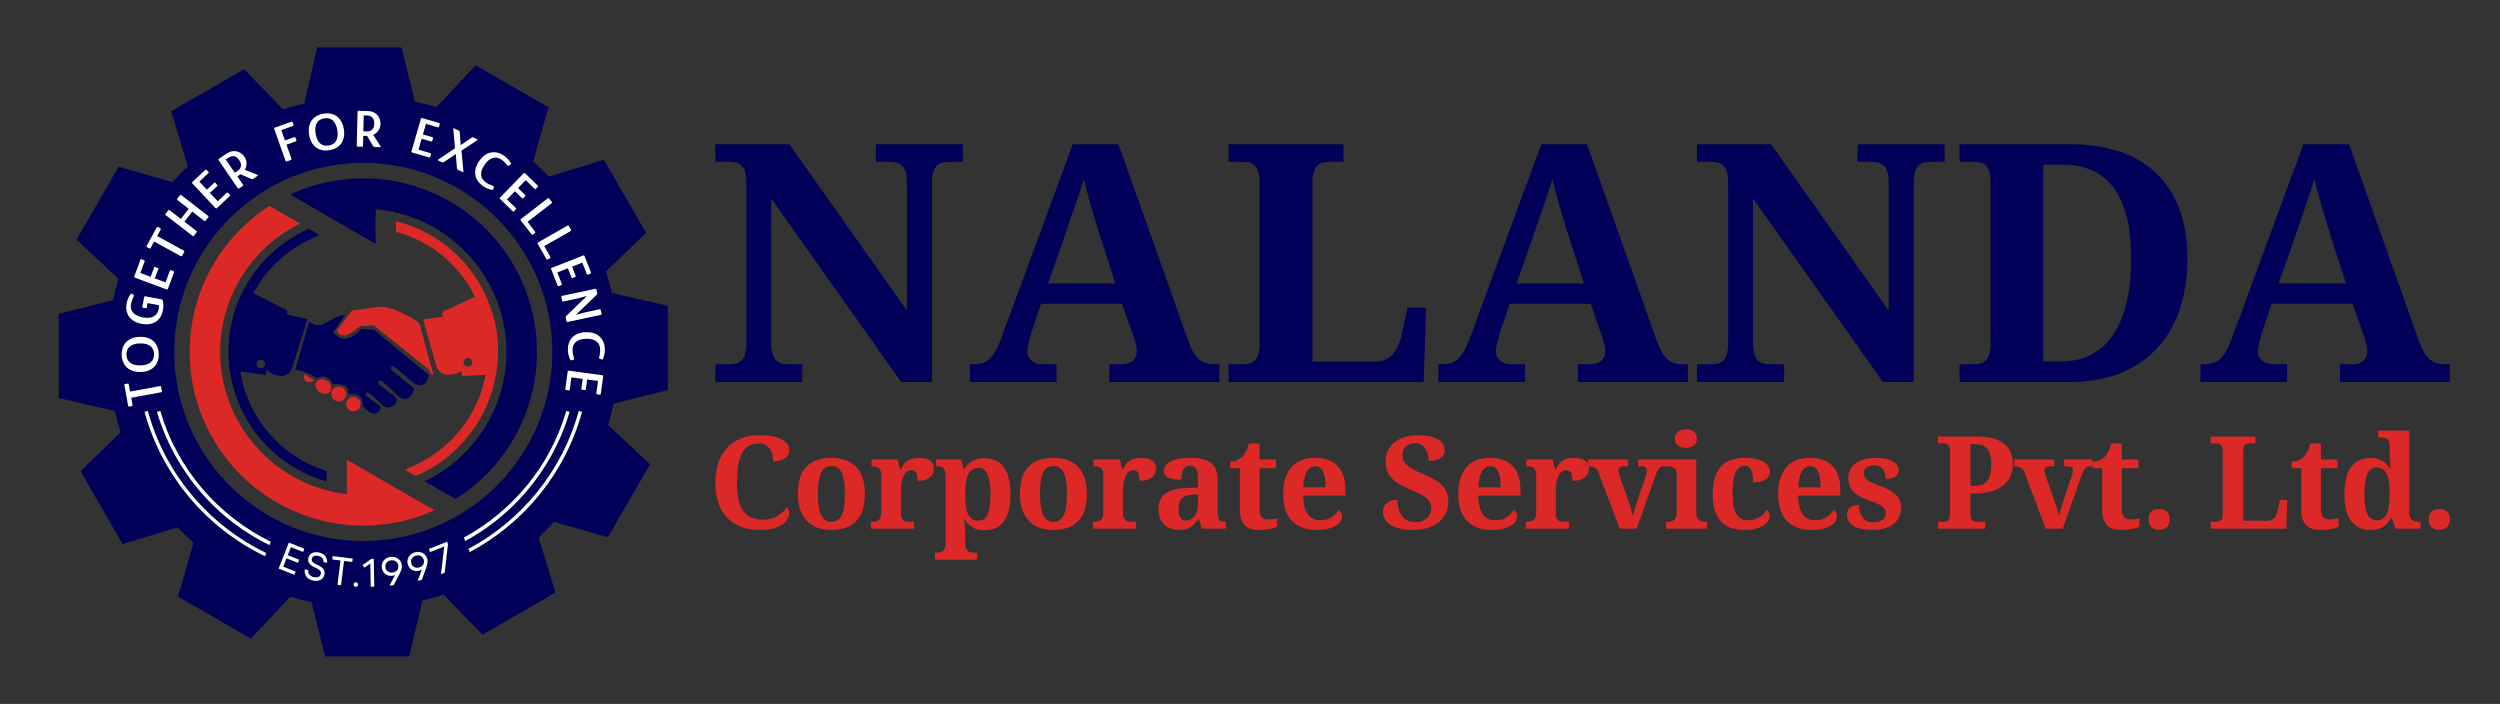 <?xml version="1.0" encoding="utf-8"?>
<!-- Generator: Adobe Illustrator 16.0.0, SVG Export Plug-In . SVG Version: 6.00 Build 0)  -->
<!DOCTYPE svg PUBLIC "-//W3C//DTD SVG 1.1//EN" "http://www.w3.org/Graphics/SVG/1.1/DTD/svg11.dtd">
<svg version="1.1" id="Layer_1" xmlns="http://www.w3.org/2000/svg" xmlns:xlink="http://www.w3.org/1999/xlink" x="0px" y="0px"
	 width="1172px" height="330px" viewBox="0 0 1172 330" enable-background="new 0 0 1172 330" xml:space="preserve">
<rect x="0" y="0" width="1172" height="330" fill="#333333" stroke="none"/>
<g>
	<g>
		<path fill="#DC2927" d="M357.704,243.613c1.479,0,2.794-0.174,3.945-0.519c1.151-0.344,2.18-0.793,3.086-1.345
			c0.905-0.55,1.698-1.171,2.379-1.859c0.679-0.688,1.274-1.369,1.787-2.039c0.314,0.236,0.565,0.603,0.753,1.094
			c0.188,0.492,0.28,0.994,0.28,1.507c0,0.847-0.228,1.737-0.68,2.673c-0.453,0.936-1.211,1.798-2.274,2.585
			c-1.063,0.789-2.472,1.438-4.225,1.949c-1.753,0.513-3.92,0.769-6.499,0.769c-3.506,0-6.569-0.531-9.188-1.595
			s-4.795-2.569-6.527-4.521c-1.733-1.948-3.033-4.293-3.899-7.03c-0.866-2.736-1.3-5.771-1.3-9.099c0-3.27,0.442-6.264,1.329-8.98
			s2.201-5.051,3.943-7.001s3.92-3.466,6.529-4.55c2.609-1.082,5.627-1.625,9.054-1.625c2.323,0,4.348,0.184,6.069,0.547
			c1.725,0.363,3.157,0.861,4.3,1.49c1.142,0.631,1.998,1.375,2.57,2.231c0.569,0.856,0.855,1.778,0.855,2.763
			c0,0.748-0.164,1.442-0.487,2.082c-0.325,0.641-0.809,1.197-1.447,1.668c-0.641,0.475-1.433,0.844-2.378,1.108
			c-0.945,0.267-2.028,0.397-3.249,0.397c0-1.004-0.108-2.002-0.325-2.996c-0.218-0.994-0.586-1.896-1.106-2.703
			c-0.522-0.809-1.207-1.463-2.055-1.967c-0.846-0.502-1.899-0.752-3.16-0.752c-1.911,0-3.525,0.403-4.846,1.211
			c-1.318,0.809-2.378,1.988-3.176,3.547c-0.798,1.555-1.373,3.471-1.729,5.742c-0.354,2.275-0.531,4.871-0.531,7.785
			c0,2.916,0.216,5.465,0.649,7.651s1.133,4.003,2.098,5.45s2.221,2.531,3.767,3.249
			C353.563,243.254,355.46,243.613,357.704,243.613"/>
		<path fill="#DC2927" d="M405.444,231.501c0,5.692-1.334,9.937-4.002,12.731c-2.671,2.798-6.595,4.194-11.772,4.194
			c-2.422,0-4.6-0.35-6.529-1.049c-1.929-0.698-3.568-1.748-4.919-3.146c-1.349-1.397-2.383-3.16-3.101-5.287
			c-0.719-2.127-1.079-4.609-1.079-7.444c0-5.69,1.334-9.926,4.004-12.703c2.668-2.776,6.603-4.164,11.801-4.164
			c2.423,0,4.596,0.345,6.515,1.033c1.921,0.69,3.555,1.733,4.902,3.131c1.352,1.399,2.383,3.157,3.104,5.274
			C405.084,226.188,405.444,228.665,405.444,231.501 M383.438,231.501c0,2.146,0.112,4.037,0.34,5.671
			c0.226,1.637,0.591,3.005,1.093,4.107c0.502,1.102,1.157,1.935,1.965,2.496c0.807,0.562,1.791,0.842,2.954,0.842
			c1.162,0,2.141-0.28,2.938-0.842c0.798-0.563,1.447-1.395,1.949-2.496c0.504-1.104,0.862-2.473,1.079-4.107
			c0.217-1.634,0.326-3.525,0.326-5.671c0-2.167-0.114-4.063-0.341-5.687c-0.228-1.627-0.591-2.979-1.094-4.063
			c-0.502-1.082-1.156-1.895-1.966-2.438c-0.807-0.541-1.792-0.813-2.952-0.813c-1.162,0-2.146,0.271-2.954,0.813
			c-0.809,0.543-1.458,1.354-1.949,2.438c-0.493,1.083-0.847,2.438-1.063,4.063C383.545,227.438,383.438,229.334,383.438,231.501"/>
		<path fill="#DC2927" d="M428.487,247.837h-20.206v-3.22h0.178c0.688,0,1.319-0.049,1.891-0.148
			c0.571-0.098,1.063-0.299,1.479-0.604c0.413-0.307,0.732-0.743,0.96-1.314c0.226-0.57,0.34-1.33,0.34-2.273v-17.549
			c0-0.887-0.104-1.6-0.311-2.143c-0.206-0.541-0.503-0.959-0.888-1.255c-0.384-0.295-0.841-0.488-1.374-0.575
			c-0.531-0.089-1.132-0.134-1.801-0.134h-0.178v-3.22h12.229l1.211,4.727h0.295c0.396-0.904,0.828-1.699,1.3-2.379
			c0.475-0.678,1.039-1.245,1.698-1.698c0.66-0.452,1.438-0.792,2.334-1.019c0.896-0.227,1.966-0.34,3.207-0.34
			c2.382,0,4.135,0.418,5.258,1.256c1.122,0.836,1.684,2.053,1.684,3.646c0,1.854-0.67,3.29-2.009,4.314
			c-1.34,1.024-3.23,1.536-5.672,1.536c0-0.826-0.044-1.557-0.134-2.188c-0.089-0.63-0.245-1.15-0.472-1.564
			c-0.229-0.414-0.533-0.729-0.917-0.944c-0.384-0.218-0.86-0.326-1.433-0.326c-0.709,0-1.319,0.179-1.83,0.532
			c-0.514,0.354-0.947,0.813-1.302,1.374s-0.645,1.196-0.87,1.905c-0.229,0.709-0.404,1.423-0.532,2.142s-0.212,1.401-0.251,2.052
			s-0.06,1.213-0.06,1.686v10.457c0,0.888,0.106,1.602,0.323,2.143c0.218,0.542,0.514,0.951,0.888,1.227
			c0.374,0.276,0.821,0.457,1.345,0.547c0.521,0.088,1.077,0.133,1.669,0.133h1.949L428.487,247.837L428.487,247.837z"/>
		<path fill="#DC2927" d="M439.005,259.152c0.453,0,0.931-0.045,1.433-0.135c0.503-0.09,0.966-0.271,1.389-0.547
			c0.425-0.274,0.777-0.67,1.063-1.182c0.286-0.514,0.429-1.202,0.429-2.066v-32.378c0-0.926-0.104-1.665-0.311-2.217
			c-0.206-0.55-0.493-0.974-0.855-1.269c-0.364-0.297-0.799-0.493-1.301-0.592c-0.503-0.099-1.038-0.147-1.609-0.147h-0.413v-3.22
			h11.846l1.093,4.726h0.267c0.434-0.787,0.939-1.506,1.521-2.155c0.581-0.648,1.251-1.212,2.01-1.684
			c0.758-0.475,1.609-0.837,2.555-1.094c0.945-0.256,1.999-0.385,3.162-0.385c2.009,0,3.785,0.33,5.331,0.989
			c1.546,0.66,2.841,1.685,3.885,3.073c1.044,1.388,1.837,3.145,2.379,5.271c0.541,2.129,0.812,4.658,0.812,7.592
			c0,2.916-0.266,5.432-0.798,7.549c-0.53,2.117-1.313,3.865-2.348,5.242c-1.034,1.38-2.305,2.397-3.812,3.059
			c-1.507,0.659-3.244,0.99-5.215,0.99c-2.304,0-4.175-0.439-5.612-1.315s-2.589-2.053-3.455-3.528h-0.414
			c0.079,0.926,0.157,1.83,0.235,2.718c0.062,0.749,0.114,1.545,0.163,2.392c0.05,0.848,0.073,1.586,0.073,2.217v4.166
			c0,0.864,0.144,1.555,0.429,2.066s0.641,0.906,1.063,1.182c0.424,0.276,0.887,0.457,1.389,0.547
			c0.501,0.09,0.971,0.135,1.402,0.135h1.329v3.22h-19.821v-3.22H439.005z M458.679,244.085c2.029,0,3.482-1.019,4.358-3.058
			c0.876-2.037,1.313-5.113,1.313-9.231c0-4.019-0.438-7.099-1.313-9.246c-0.876-2.146-2.311-3.22-4.299-3.22
			c-1.2,0-2.207,0.271-3.015,0.813c-0.807,0.543-1.446,1.34-1.92,2.395c-0.472,1.053-0.808,2.354-1.004,3.898
			c-0.198,1.547-0.296,3.313-0.296,5.303c0,2.088,0.098,3.904,0.296,5.449c0.196,1.547,0.532,2.832,1.004,3.855
			c0.474,1.023,1.104,1.787,1.892,2.289C456.482,243.834,457.477,244.085,458.679,244.085"/>
		<path fill="#DC2927" d="M509.55,231.501c0,5.692-1.334,9.937-4.002,12.731c-2.67,2.798-6.594,4.194-11.771,4.194
			c-2.424,0-4.601-0.35-6.529-1.049c-1.929-0.698-3.569-1.748-4.919-3.146s-2.384-3.16-3.102-5.287
			c-0.719-2.127-1.078-4.609-1.078-7.444c0-5.69,1.334-9.926,4.003-12.703c2.669-2.776,6.604-4.164,11.801-4.164
			c2.423,0,4.596,0.345,6.515,1.033c1.921,0.69,3.555,1.733,4.903,3.131c1.35,1.399,2.382,3.157,3.104,5.274
			C509.189,226.188,509.55,228.665,509.55,231.501 M487.541,231.501c0,2.146,0.114,4.037,0.341,5.671
			c0.227,1.637,0.591,3.005,1.093,4.107c0.502,1.102,1.157,1.935,1.965,2.496s1.791,0.842,2.954,0.842
			c1.162,0,2.142-0.28,2.938-0.842c0.797-0.563,1.447-1.395,1.949-2.496c0.503-1.104,0.861-2.473,1.079-4.107
			c0.217-1.634,0.324-3.525,0.324-5.671c0-2.167-0.113-4.063-0.34-5.687c-0.227-1.627-0.591-2.979-1.093-4.063
			c-0.503-1.082-1.157-1.895-1.966-2.438c-0.808-0.541-1.792-0.813-2.954-0.813c-1.161,0-2.146,0.271-2.953,0.813
			c-0.808,0.543-1.458,1.354-1.949,2.438c-0.492,1.083-0.848,2.438-1.063,4.063C487.649,227.438,487.541,229.334,487.541,231.501"/>
		<path fill="#DC2927" d="M532.593,247.837h-20.206v-3.22h0.179c0.688,0,1.318-0.049,1.891-0.148
			c0.571-0.098,1.063-0.299,1.478-0.604c0.413-0.307,0.733-0.743,0.959-1.314c0.228-0.57,0.341-1.33,0.341-2.273v-17.549
			c0-0.887-0.104-1.6-0.311-2.143c-0.206-0.541-0.502-0.959-0.886-1.255c-0.385-0.295-0.843-0.488-1.374-0.575
			c-0.532-0.089-1.133-0.134-1.803-0.134h-0.179v-3.22h12.231l1.211,4.727h0.296c0.394-0.904,0.827-1.699,1.299-2.379
			c0.475-0.678,1.038-1.245,1.698-1.698c0.661-0.452,1.438-0.792,2.334-1.019c0.896-0.227,1.965-0.34,3.206-0.34
			c2.382,0,4.136,0.418,5.259,1.256c1.121,0.836,1.683,2.053,1.683,3.646c0,1.854-0.669,3.29-2.009,4.314s-3.229,1.536-5.672,1.536
			c0-0.826-0.044-1.557-0.133-2.188c-0.089-0.63-0.246-1.15-0.473-1.564c-0.229-0.414-0.531-0.729-0.916-0.944
			c-0.386-0.218-0.861-0.326-1.435-0.326c-0.708,0-1.317,0.179-1.83,0.532c-0.512,0.354-0.945,0.813-1.301,1.374
			c-0.354,0.562-0.645,1.196-0.871,1.905c-0.226,0.709-0.402,1.423-0.531,2.142s-0.213,1.401-0.252,2.052
			c-0.038,0.65-0.058,1.213-0.058,1.686v10.457c0,0.888,0.106,1.602,0.324,2.143c0.217,0.542,0.512,0.951,0.886,1.227
			c0.374,0.276,0.822,0.457,1.344,0.547c0.522,0.088,1.079,0.133,1.67,0.133h1.949L532.593,247.837L532.593,247.837z"/>
		<path fill="#DC2927" d="M557.881,218.325c-0.767,0-1.413,0.161-1.935,0.487c-0.521,0.324-0.94,0.778-1.256,1.358
			c-0.314,0.582-0.536,1.271-0.665,2.068c-0.128,0.798-0.19,1.668-0.19,2.612c-2.718,0-4.762-0.304-6.131-0.914
			c-1.368-0.61-2.054-1.654-2.054-3.133c0-1.103,0.33-2.048,0.989-2.835c0.659-0.788,1.558-1.428,2.689-1.921
			c1.132-0.492,2.451-0.852,3.958-1.078c1.507-0.226,3.116-0.339,4.83-0.339c2.127,0,3.98,0.183,5.566,0.547
			c1.586,0.363,2.905,0.95,3.959,1.757c1.055,0.809,1.848,1.866,2.378,3.176c0.531,1.312,0.8,2.908,0.8,4.802v15.42
			c0,0.828,0.063,1.517,0.189,2.067c0.128,0.552,0.329,0.99,0.606,1.314c0.273,0.325,0.648,0.557,1.122,0.694
			c0.473,0.138,1.044,0.204,1.714,0.204h0.235v3.222h-11.256l-1.27-4.165h-0.531c-0.671,0.809-1.301,1.512-1.891,2.112
			c-0.592,0.601-1.224,1.099-1.894,1.491c-0.669,0.395-1.422,0.685-2.259,0.871c-0.837,0.188-1.826,0.281-2.969,0.281
			c-1.339,0-2.585-0.197-3.737-0.592c-1.151-0.395-2.155-0.998-3.013-1.816c-0.857-0.815-1.532-1.842-2.023-3.072
			c-0.492-1.229-0.737-2.684-0.737-4.356c0-3.289,1.127-5.721,3.383-7.296c2.254-1.576,5.646-2.434,10.177-2.57l4.963-0.177v-3.34
			c0-1.004-0.041-1.931-0.119-2.774c-0.078-0.848-0.246-1.576-0.502-2.187c-0.257-0.611-0.636-1.084-1.138-1.419
			S558.709,218.325,557.881,218.325 M552.505,238.828c0,1.73,0.276,3.031,0.827,3.898c0.551,0.866,1.418,1.299,2.6,1.299
			c0.865,0,1.649-0.182,2.35-0.547c0.699-0.362,1.3-0.881,1.802-1.551c0.502-0.669,0.886-1.48,1.152-2.438
			c0.266-0.953,0.398-2.023,0.398-3.205v-4.549l-2.718,0.177c-1.202,0.06-2.217,0.253-3.043,0.576
			c-0.827,0.325-1.488,0.772-1.979,1.345c-0.492,0.57-0.847,1.271-1.063,2.098C552.612,236.76,552.505,237.725,552.505,238.828"/>
		<path fill="#DC2927" d="M594.424,243.555c0.789,0,1.542-0.056,2.261-0.162c0.72-0.108,1.394-0.242,2.024-0.399v3.93
			c-0.317,0.156-0.744,0.324-1.285,0.502c-0.543,0.177-1.173,0.341-1.891,0.486c-0.72,0.147-1.532,0.271-2.438,0.37
			c-0.905,0.098-1.891,0.147-2.955,0.147c-1.357,0-2.59-0.161-3.69-0.487c-1.104-0.324-2.039-0.866-2.809-1.625
			c-0.768-0.758-1.357-1.743-1.771-2.953c-0.414-1.211-0.621-2.704-0.621-4.477v-19.351H576.7v-3.101c1.3,0,2.461-0.257,3.484-0.771
			c1.024-0.511,1.843-1.103,2.451-1.771c1.241-1.301,2.167-3.3,2.778-5.998h5.021v7.504h7.74v4.135h-7.74v18.729
			c0,1.832,0.312,3.172,0.933,4.019C591.987,243.13,593.007,243.555,594.424,243.555"/>
		<path fill="#DC2927" d="M617.231,248.43c-2.561,0-4.819-0.375-6.779-1.123s-3.601-1.832-4.919-3.25
			c-1.319-1.418-2.314-3.156-2.983-5.215c-0.67-2.058-1.004-4.404-1.004-7.045c0-2.836,0.334-5.326,1.004-7.474
			c0.669-2.146,1.645-3.939,2.924-5.378c1.28-1.438,2.854-2.516,4.712-3.234c1.861-0.718,3.983-1.077,6.366-1.077
			c2.188,0,4.155,0.31,5.909,0.931c1.753,0.621,3.239,1.541,4.46,2.762c1.222,1.222,2.156,2.738,2.807,4.551
			c0.649,1.813,0.977,3.918,0.977,6.321v3.102H610.88c0.061,2.028,0.282,3.771,0.665,5.228c0.384,1.459,0.917,2.66,1.595,3.605
			c0.682,0.944,1.507,1.645,2.481,2.098c0.976,0.453,2.093,0.68,3.354,0.68c1.043,0,2.009-0.123,2.896-0.37
			c0.886-0.245,1.688-0.59,2.408-1.032c0.718-0.443,1.348-0.965,1.891-1.566c0.541-0.601,0.989-1.244,1.343-1.936
			c1.083,0.592,1.625,1.575,1.625,2.955c0,0.866-0.235,1.688-0.709,2.466c-0.472,0.779-1.202,1.464-2.186,2.054
			c-0.985,0.592-2.221,1.063-3.707,1.418C621.047,248.251,619.279,248.43,617.231,248.43 M616.671,218.563
			c-1.694,0-3.038,0.838-4.033,2.511c-0.994,1.676-1.54,4.127-1.64,7.356h10.458c0-1.537-0.089-2.914-0.266-4.137
			c-0.179-1.223-0.459-2.256-0.843-3.102c-0.385-0.848-0.877-1.498-1.477-1.95C618.27,218.788,617.537,218.563,616.671,218.563"/>
		<path fill="#DC2927" d="M662.521,248.43c-2.72,0-4.982-0.258-6.797-0.771c-1.812-0.511-3.265-1.171-4.355-1.978
			c-1.094-0.81-1.871-1.716-2.334-2.72s-0.694-1.999-0.694-2.983c0-1.043,0.192-1.92,0.576-2.629
			c0.385-0.709,0.896-1.291,1.537-1.742c0.639-0.453,1.368-0.778,2.186-0.977c0.817-0.195,1.668-0.296,2.556-0.296
			c0,1.733,0.207,3.256,0.621,4.565c0.413,1.309,0.983,2.401,1.713,3.277c0.728,0.879,1.6,1.536,2.613,1.979
			c1.015,0.442,2.122,0.665,3.323,0.665c1.183,0,2.235-0.167,3.16-0.504c0.926-0.334,1.714-0.797,2.364-1.387
			c0.648-0.593,1.141-1.285,1.478-2.084c0.334-0.797,0.502-1.658,0.502-2.584c0-1.024-0.207-1.937-0.621-2.733
			c-0.413-0.798-1.038-1.536-1.875-2.214c-0.838-0.681-1.892-1.33-3.159-1.951c-1.271-0.62-2.755-1.284-4.447-1.994
			c-2.108-0.865-3.885-1.757-5.332-2.672c-1.447-0.917-2.615-1.906-3.5-2.969c-0.887-1.064-1.522-2.217-1.906-3.457
			c-0.383-1.241-0.575-2.601-0.575-4.076c0-1.853,0.374-3.525,1.121-5.021c0.749-1.498,1.783-2.777,3.104-3.841
			c1.317-1.063,2.884-1.882,4.694-2.453c1.813-0.569,3.781-0.854,5.908-0.854c2.228,0,4.146,0.183,5.761,0.546
			c1.615,0.364,2.95,0.862,4.006,1.491c1.052,0.631,1.835,1.375,2.348,2.229c0.512,0.856,0.767,1.778,0.767,2.765
			c0,0.707-0.15,1.368-0.458,1.978c-0.304,0.612-0.767,1.144-1.388,1.597c-0.62,0.452-1.397,0.807-2.334,1.063
			c-0.935,0.255-2.021,0.384-3.263,0.384c0-0.848-0.114-1.759-0.341-2.732c-0.229-0.976-0.597-1.882-1.108-2.719
			c-0.511-0.837-1.177-1.529-1.994-2.083c-0.816-0.55-1.807-0.825-2.968-0.825c-0.808,0-1.576,0.117-2.305,0.354
			c-0.729,0.236-1.363,0.59-1.904,1.063c-0.543,0.473-0.971,1.061-1.286,1.758c-0.315,0.699-0.473,1.502-0.473,2.408
			c0,0.848,0.139,1.646,0.415,2.394c0.273,0.749,0.781,1.481,1.52,2.2c0.739,0.719,1.753,1.438,3.043,2.156s2.959,1.491,5.007,2.317
			c2.068,0.849,3.83,1.714,5.288,2.601c1.457,0.887,2.655,1.836,3.589,2.852c0.937,1.014,1.615,2.127,2.038,3.337
			c0.425,1.213,0.637,2.557,0.637,4.032c0,1.951-0.385,3.738-1.151,5.361c-0.771,1.625-1.871,3.021-3.311,4.182
			c-1.438,1.162-3.164,2.068-5.184,2.717C667.313,248.104,665.041,248.43,662.521,248.43"/>
		<path fill="#DC2927" d="M699.301,248.43c-2.56,0-4.82-0.375-6.779-1.123c-1.961-0.748-3.601-1.832-4.92-3.25
			c-1.317-1.418-2.313-3.156-2.982-5.215c-0.669-2.058-1.003-4.404-1.003-7.045c0-2.836,0.334-5.326,1.003-7.474
			c0.67-2.146,1.645-3.939,2.925-5.378c1.279-1.438,2.853-2.516,4.712-3.234c1.86-0.718,3.982-1.077,6.366-1.077
			c2.186,0,4.154,0.31,5.907,0.931c1.754,0.621,3.239,1.541,4.462,2.762c1.221,1.222,2.155,2.738,2.806,4.551
			c0.649,1.813,0.975,3.918,0.975,6.321v3.102h-19.82c0.059,2.028,0.281,3.771,0.664,5.228c0.385,1.459,0.916,2.66,1.596,3.605
			c0.679,0.944,1.507,1.645,2.48,2.098c0.976,0.453,2.094,0.68,3.354,0.68c1.043,0,2.008-0.123,2.895-0.37
			c0.888-0.245,1.689-0.59,2.407-1.032c0.719-0.443,1.35-0.965,1.892-1.566c0.542-0.601,0.989-1.244,1.345-1.936
			c1.083,0.592,1.625,1.575,1.625,2.955c0,0.866-0.237,1.688-0.71,2.466c-0.473,0.779-1.201,1.464-2.188,2.054
			c-0.982,0.592-2.219,1.063-3.706,1.418C703.116,248.251,701.348,248.43,699.301,248.43 M698.74,218.563
			c-1.694,0-3.039,0.838-4.033,2.511c-0.994,1.676-1.541,4.127-1.641,7.356h10.458c0-1.537-0.09-2.914-0.266-4.137
			c-0.178-1.223-0.459-2.256-0.842-3.102c-0.385-0.848-0.878-1.498-1.479-1.95C700.337,218.788,699.605,218.563,698.74,218.563"/>
		<path fill="#DC2927" d="M735.518,247.837h-20.205v-3.22h0.178c0.688,0,1.318-0.049,1.891-0.148
			c0.571-0.098,1.063-0.299,1.478-0.604c0.413-0.305,0.733-0.743,0.96-1.314c0.227-0.57,0.34-1.33,0.34-2.273v-17.549
			c0-0.887-0.104-1.6-0.311-2.143c-0.206-0.541-0.502-0.959-0.886-1.255c-0.385-0.295-0.843-0.488-1.374-0.575
			c-0.532-0.089-1.133-0.134-1.803-0.134h-0.178v-3.22h12.23l1.211,4.727h0.296c0.394-0.904,0.827-1.699,1.3-2.379
			c0.473-0.678,1.037-1.245,1.697-1.698c0.661-0.452,1.438-0.792,2.334-1.019c0.896-0.227,1.965-0.34,3.206-0.34
			c2.382,0,4.136,0.418,5.258,1.256c1.121,0.836,1.684,2.053,1.684,3.646c0,1.854-0.669,3.29-2.008,4.314
			c-1.341,1.024-3.23,1.536-5.673,1.536c0-0.826-0.044-1.557-0.133-2.188c-0.089-0.63-0.246-1.15-0.473-1.564
			c-0.229-0.414-0.531-0.729-0.916-0.944c-0.385-0.218-0.861-0.326-1.434-0.326c-0.709,0-1.319,0.179-1.83,0.532
			c-0.513,0.354-0.946,0.813-1.302,1.374c-0.354,0.562-0.645,1.196-0.871,1.905c-0.226,0.709-0.402,1.423-0.531,2.142
			c-0.128,0.719-0.212,1.401-0.251,2.052s-0.059,1.213-0.059,1.686v10.457c0,0.888,0.106,1.602,0.324,2.143
			c0.217,0.542,0.512,0.951,0.886,1.227c0.374,0.276,0.822,0.457,1.345,0.547c0.521,0.088,1.078,0.133,1.67,0.133h1.948
			L735.518,247.837L735.518,247.837z"/>
		<path fill="#DC2927" d="M781.189,218.621h-1.211c-0.414,0-0.783,0.05-1.108,0.148c-0.324,0.098-0.639,0.301-0.945,0.604
			c-0.305,0.307-0.604,0.749-0.899,1.33c-0.297,0.581-0.62,1.355-0.975,2.318l-8.774,24.813H759.3l-9.926-26.319
			c-0.217-0.572-0.468-1.043-0.754-1.418c-0.284-0.373-0.62-0.671-1.004-0.888c-0.386-0.217-0.828-0.37-1.33-0.457
			c-0.502-0.09-1.088-0.134-1.757-0.134v-3.221h18.759v3.221h-2.542c-0.609,0-1.098,0.162-1.461,0.488
			c-0.364,0.324-0.547,0.803-0.547,1.433c0,0.492,0.063,0.976,0.191,1.446c0.128,0.473,0.251,0.877,0.369,1.212l4.048,11.462
			c0.491,1.279,0.92,2.57,1.285,3.869c0.362,1.3,0.644,2.463,0.842,3.486c0.099-0.475,0.234-1.023,0.413-1.654
			c0.178-0.629,0.354-1.245,0.532-1.846c0.177-0.603,0.339-1.147,0.485-1.642c0.147-0.492,0.253-0.837,0.313-1.033l4.104-12.142
			c0.198-0.551,0.36-1.107,0.488-1.668c0.128-0.563,0.192-1.118,0.192-1.67c0-0.67-0.222-1.127-0.664-1.375
			c-0.443-0.245-1.011-0.368-1.7-0.368h-1.743v-3.22h13.294v3.223H781.189z"/>
		<path fill="#DC2927" d="M781.722,244.616c0.453,0,0.932-0.044,1.434-0.132s0.966-0.271,1.39-0.547
			c0.423-0.275,0.777-0.668,1.063-1.183c0.284-0.512,0.429-1.2,0.429-2.067v-18.375c0-0.807-0.145-1.451-0.429-1.936
			c-0.284-0.48-0.645-0.855-1.077-1.121c-0.435-0.267-0.901-0.438-1.403-0.518c-0.502-0.079-0.971-0.118-1.403-0.118h-0.709v-3.22
			h14.209v25.287c0,0.865,0.144,1.556,0.429,2.066c0.285,0.514,0.642,0.906,1.063,1.184c0.424,0.274,0.892,0.457,1.402,0.547
			c0.514,0.086,0.984,0.131,1.42,0.131h0.707v3.221h-19.23v-3.221L781.722,244.616L781.722,244.616z M785.179,205.595
			c0-0.77,0.132-1.429,0.397-1.979c0.267-0.552,0.632-1.001,1.095-1.345c0.461-0.347,1.004-0.603,1.624-0.77
			c0.62-0.168,1.295-0.251,2.023-0.251c0.688,0,1.35,0.083,1.979,0.251c0.63,0.167,1.182,0.423,1.653,0.77
			c0.474,0.344,0.853,0.793,1.138,1.345c0.285,0.551,0.43,1.21,0.43,1.979c0,0.747-0.145,1.396-0.43,1.948
			c-0.285,0.553-0.664,1.004-1.138,1.359c-0.472,0.354-1.023,0.621-1.653,0.797c-0.63,0.178-1.29,0.267-1.979,0.267
			c-0.729,0-1.403-0.089-2.023-0.267c-0.62-0.176-1.163-0.443-1.624-0.797c-0.463-0.355-0.828-0.808-1.095-1.359
			C785.311,206.991,785.179,206.342,785.179,205.595"/>
		<path fill="#DC2927" d="M817.911,248.43c-2.226,0-4.258-0.287-6.101-0.856c-1.841-0.572-3.422-1.517-4.74-2.837
			c-1.319-1.319-2.346-3.043-3.072-5.17c-0.729-2.127-1.094-4.736-1.094-7.828c0-3.269,0.379-5.997,1.138-8.184
			s1.802-3.938,3.132-5.259c1.329-1.319,2.899-2.26,4.712-2.819c1.813-0.563,3.761-0.843,5.85-0.843c1.948,0,3.673,0.162,5.17,0.486
			c1.495,0.325,2.747,0.774,3.751,1.344c1.004,0.572,1.769,1.246,2.289,2.024c0.521,0.777,0.783,1.609,0.783,2.496
			c0,0.649-0.113,1.285-0.34,1.906c-0.228,0.618-0.631,1.166-1.211,1.639c-0.582,0.472-1.38,0.856-2.394,1.152
			c-1.015,0.295-2.311,0.441-3.886,0.441c0-1.043-0.063-2.038-0.19-2.982c-0.13-0.945-0.34-1.772-0.636-2.481
			c-0.295-0.708-0.693-1.274-1.195-1.698s-1.138-0.636-1.906-0.636c-0.886,0-1.679,0.212-2.377,0.636
			c-0.699,0.424-1.301,1.146-1.803,2.17c-0.503,1.026-0.888,2.395-1.152,4.107c-0.266,1.714-0.398,3.861-0.398,6.439
			c0,4.098,0.562,7.158,1.685,9.188c1.122,2.026,2.954,3.042,5.495,3.042c1.044,0,2.022-0.123,2.938-0.37
			c0.915-0.246,1.747-0.589,2.495-1.033c0.748-0.442,1.403-0.965,1.965-1.565c0.563-0.601,1.021-1.244,1.374-1.936
			c0.491,0.296,0.856,0.694,1.093,1.196s0.354,1.03,0.354,1.581c0,0.769-0.228,1.546-0.679,2.334
			c-0.454,0.787-1.157,1.502-2.113,2.141c-0.955,0.643-2.171,1.163-3.646,1.567C821.723,248.227,819.96,248.43,817.911,248.43"/>
		<path fill="#DC2927" d="M849.256,248.43c-2.561,0-4.82-0.375-6.78-1.123s-3.6-1.832-4.919-3.25
			c-1.318-1.418-2.313-3.156-2.982-5.215c-0.67-2.058-1.004-4.404-1.004-7.045c0-2.836,0.334-5.326,1.004-7.474
			s1.645-3.939,2.925-5.378c1.279-1.438,2.852-2.516,4.712-3.234c1.859-0.718,3.982-1.077,6.366-1.077
			c2.186,0,4.153,0.31,5.908,0.931c1.752,0.621,3.238,1.541,4.46,2.762c1.222,1.222,2.156,2.738,2.807,4.551
			c0.649,1.813,0.975,3.918,0.975,6.321v3.102h-19.821c0.06,2.028,0.282,3.771,0.665,5.228c0.385,1.459,0.916,2.66,1.596,3.605
			c0.679,0.944,1.507,1.645,2.48,2.098c0.976,0.453,2.093,0.68,3.354,0.68c1.043,0,2.008-0.123,2.894-0.37
			c0.888-0.245,1.69-0.59,2.408-1.032c0.718-0.443,1.349-0.965,1.892-1.566c0.541-0.601,0.989-1.244,1.345-1.936
			c1.083,0.592,1.625,1.575,1.625,2.955c0,0.866-0.237,1.688-0.71,2.466c-0.473,0.779-1.201,1.464-2.188,2.054
			c-0.982,0.592-2.219,1.063-3.706,1.418C853.07,248.251,851.303,248.43,849.256,248.43 M848.694,218.563
			c-1.693,0-3.038,0.838-4.032,2.511c-0.994,1.676-1.541,4.127-1.641,7.356h10.457c0-1.537-0.089-2.914-0.265-4.137
			c-0.178-1.223-0.459-2.256-0.842-3.102c-0.386-0.848-0.878-1.498-1.479-1.95C850.292,218.788,849.561,218.563,848.694,218.563"/>
		<path fill="#DC2927" d="M878.028,248.43c-2.188,0-4.052-0.18-5.598-0.533c-1.548-0.354-2.808-0.847-3.781-1.479
			c-0.977-0.629-1.685-1.378-2.126-2.244c-0.444-0.865-0.666-1.802-0.666-2.806c0-0.985,0.19-1.777,0.576-2.378
			c0.385-0.602,0.865-1.069,1.446-1.403c0.581-0.335,1.196-0.558,1.847-0.666c0.649-0.106,1.24-0.162,1.772-0.162
			c0,1.261,0.157,2.394,0.473,3.397c0.314,1.005,0.759,1.855,1.328,2.556c0.572,0.699,1.257,1.236,2.054,1.608
			c0.8,0.377,1.689,0.563,2.675,0.563c1.044,0,1.944-0.108,2.704-0.325c0.757-0.218,1.378-0.518,1.858-0.9
			c0.483-0.385,0.843-0.828,1.079-1.33s0.354-1.028,0.354-1.58c0-0.67-0.122-1.266-0.369-1.788
			c-0.247-0.521-0.654-1.013-1.227-1.476c-0.57-0.463-1.335-0.916-2.289-1.359c-0.956-0.443-2.143-0.91-3.561-1.402
			c-1.635-0.572-3.078-1.178-4.328-1.816c-1.251-0.641-2.304-1.368-3.161-2.188c-0.854-0.814-1.506-1.752-1.949-2.806
			c-0.442-1.054-0.664-2.261-0.664-3.619c0-1.614,0.311-3.022,0.931-4.224c0.621-1.202,1.502-2.201,2.646-2.998
			c1.142-0.799,2.51-1.395,4.104-1.788s3.368-0.591,5.317-0.591c1.909,0,3.534,0.162,4.875,0.488
			c1.34,0.322,2.432,0.752,3.278,1.282c0.847,0.532,1.468,1.134,1.86,1.804c0.394,0.67,0.591,1.35,0.591,2.039
			c0,1.356-0.478,2.393-1.433,3.102c-0.955,0.708-2.536,1.063-4.741,1.063c0-2.01-0.448-3.568-1.343-4.684
			c-0.897-1.111-2.224-1.668-3.976-1.668c-0.649,0-1.274,0.079-1.876,0.236c-0.602,0.156-1.123,0.394-1.564,0.709
			c-0.443,0.313-0.799,0.705-1.063,1.166c-0.265,0.463-0.397,1.01-0.397,1.64c0,0.649,0.123,1.231,0.368,1.743
			c0.244,0.512,0.681,1,1.3,1.463c0.621,0.463,1.464,0.931,2.524,1.402c1.065,0.474,2.424,0.996,4.077,1.565
			c1.34,0.474,2.575,1.011,3.708,1.61c1.132,0.601,2.107,1.289,2.925,2.068c0.816,0.776,1.452,1.663,1.904,2.656
			c0.454,0.995,0.68,2.133,0.68,3.412c0,1.674-0.292,3.171-0.871,4.49c-0.58,1.32-1.433,2.433-2.556,3.338
			c-1.123,0.906-2.501,1.602-4.135,2.082C881.977,248.188,880.116,248.43,878.028,248.43"/>
		<path fill="#DC2927" d="M943.643,217.47c0,1.813-0.314,3.556-0.945,5.229c-0.63,1.675-1.653,3.151-3.072,4.432
			c-1.417,1.279-3.26,2.3-5.523,3.058c-2.265,0.76-5.031,1.139-8.302,1.139h-2.065v9.689c0,0.786,0.088,1.422,0.266,1.904
			c0.176,0.48,0.413,0.848,0.708,1.094c0.296,0.246,0.64,0.408,1.034,0.486c0.394,0.079,0.798,0.117,1.211,0.117h3.693v3.221
			h-22.098v-3.221h2.54c0.453,0,0.867-0.044,1.241-0.133c0.374-0.088,0.699-0.27,0.975-0.545s0.492-0.67,0.65-1.183
			c0.157-0.512,0.234-1.202,0.234-2.069v-29.155c0-0.808-0.077-1.452-0.234-1.935c-0.158-0.483-0.379-0.852-0.665-1.108
			s-0.617-0.429-0.99-0.517c-0.374-0.089-0.778-0.134-1.211-0.134h-2.54v-3.19h18.581c2.796,0,5.229,0.297,7.297,0.888
			c2.067,0.59,3.785,1.442,5.155,2.555c1.367,1.113,2.387,2.457,3.057,4.032C943.307,213.697,943.643,215.479,943.643,217.47
			 M923.732,227.809h1.476c1.497,0,2.767-0.187,3.812-0.561c1.043-0.374,1.896-0.966,2.556-1.771c0.66-0.81,1.143-1.853,1.448-3.133
			c0.305-1.279,0.457-2.826,0.457-4.639c0-1.614-0.134-3.018-0.397-4.209c-0.269-1.192-0.69-2.178-1.271-2.954
			c-0.58-0.778-1.34-1.358-2.274-1.743s-2.083-0.574-3.441-0.574h-2.361v19.584H923.732z"/>
		<path fill="#DC2927" d="M980.924,218.621h-1.211c-0.414,0-0.782,0.05-1.107,0.148c-0.324,0.098-0.64,0.301-0.945,0.604
			c-0.305,0.307-0.604,0.749-0.901,1.33c-0.295,0.581-0.618,1.355-0.974,2.318l-8.773,24.813h-7.977l-9.925-26.319
			c-0.218-0.572-0.468-1.043-0.755-1.418c-0.284-0.373-0.619-0.671-1.004-0.888c-0.386-0.217-0.828-0.37-1.33-0.457
			c-0.502-0.09-1.088-0.134-1.757-0.134v-3.221h18.759v3.221h-2.541c-0.611,0-1.099,0.162-1.463,0.488
			c-0.364,0.324-0.546,0.803-0.546,1.433c0,0.492,0.063,0.976,0.191,1.446c0.128,0.473,0.251,0.877,0.369,1.212l4.048,11.462
			c0.491,1.279,0.92,2.57,1.285,3.869c0.363,1.3,0.645,2.463,0.842,3.486c0.099-0.475,0.234-1.023,0.413-1.654
			c0.177-0.629,0.354-1.245,0.532-1.846c0.176-0.603,0.338-1.147,0.485-1.642c0.147-0.492,0.253-0.837,0.312-1.033l4.105-12.142
			c0.196-0.551,0.358-1.107,0.487-1.668c0.128-0.563,0.19-1.118,0.19-1.67c0-0.67-0.22-1.127-0.663-1.375
			c-0.443-0.245-1.009-0.368-1.699-0.368h-1.743v-3.22h13.294L980.924,218.621L980.924,218.621z"/>
		<path fill="#DC2927" d="M998.708,243.555c0.788,0,1.542-0.056,2.26-0.162c0.72-0.108,1.395-0.242,2.024-0.399v3.93
			c-0.316,0.156-0.743,0.324-1.285,0.502c-0.542,0.177-1.172,0.341-1.89,0.486c-0.721,0.147-1.533,0.271-2.438,0.37
			c-0.905,0.098-1.89,0.147-2.954,0.147c-1.357,0-2.59-0.161-3.691-0.487c-1.104-0.324-2.038-0.866-2.808-1.625
			c-0.768-0.758-1.357-1.743-1.771-2.953c-0.414-1.211-0.621-2.704-0.621-4.477v-19.351h-4.549v-3.101
			c1.3,0,2.461-0.257,3.484-0.771c1.024-0.511,1.841-1.103,2.451-1.771c1.241-1.301,2.167-3.3,2.777-5.998h5.021v7.504h7.74v4.135
			h-7.74v18.729c0,1.832,0.312,3.172,0.933,4.019C996.271,243.13,997.291,243.555,998.708,243.555"/>
		<path fill="#DC2927" d="M1007.218,243.495c0-0.927,0.128-1.7,0.386-2.319c0.255-0.621,0.604-1.117,1.048-1.49
			c0.442-0.375,0.971-0.642,1.581-0.8c0.608-0.157,1.26-0.235,1.948-0.235c0.67,0,1.306,0.078,1.905,0.235
			c0.602,0.158,1.127,0.425,1.581,0.8c0.452,0.373,0.812,0.869,1.078,1.49c0.266,0.619,0.397,1.395,0.397,2.319
			c0,0.905-0.133,1.665-0.397,2.272c-0.267,0.61-0.626,1.104-1.078,1.479c-0.454,0.374-0.979,0.646-1.581,0.813
			c-0.601,0.168-1.234,0.252-1.905,0.252c-0.688,0-1.34-0.084-1.948-0.252c-0.61-0.166-1.139-0.438-1.581-0.813
			c-0.442-0.374-0.794-0.867-1.048-1.479C1007.346,245.16,1007.218,244.4,1007.218,243.495"/>
		<path fill="#DC2927" d="M1036.377,247.837v-3.22h2.539c0.453,0,0.867-0.045,1.241-0.133c0.374-0.09,0.698-0.271,0.976-0.547
			c0.274-0.274,0.491-0.67,0.649-1.183c0.156-0.512,0.235-1.2,0.235-2.067v-28.92c0-0.867-0.079-1.557-0.235-2.068
			c-0.158-0.512-0.375-0.904-0.649-1.182c-0.276-0.274-0.602-0.459-0.976-0.547c-0.374-0.089-0.788-0.133-1.241-0.133h-2.539v-3.189
			h20.885v3.189h-2.541c-0.413,0-0.813,0.044-1.195,0.133c-0.385,0.088-0.715,0.262-0.99,0.519
			c-0.275,0.256-0.496,0.625-0.664,1.106c-0.167,0.482-0.251,1.129-0.251,1.936v32.613h11.255c1.418,0,2.521-0.448,3.311-1.345
			c0.786-0.896,1.356-2.202,1.713-3.915l0.975-4.549h3.396l-0.442,13.5L1036.377,247.837L1036.377,247.837z"/>
		<path fill="#DC2927" d="M1092.032,243.555c0.789,0,1.542-0.056,2.261-0.162c0.718-0.108,1.393-0.242,2.024-0.399v3.93
			c-0.317,0.156-0.744,0.324-1.286,0.502c-0.542,0.177-1.172,0.341-1.891,0.486c-0.72,0.147-1.532,0.271-2.438,0.37
			c-0.906,0.098-1.891,0.147-2.955,0.147c-1.358,0-2.59-0.161-3.691-0.487c-1.104-0.324-2.039-0.866-2.808-1.625
			c-0.768-0.758-1.358-1.743-1.771-2.953c-0.414-1.211-0.621-2.704-0.621-4.477v-19.351h-4.549v-3.101
			c1.3,0,2.461-0.257,3.484-0.771c1.024-0.511,1.841-1.103,2.451-1.771c1.241-1.301,2.167-3.3,2.778-5.998h5.021v7.504h7.74v4.135
			h-7.74v18.729c0,1.832,0.312,3.172,0.932,4.019C1089.596,243.13,1090.615,243.555,1092.032,243.555"/>
		<path fill="#DC2927" d="M1129.462,240.393c0,0.926,0.138,1.666,0.415,2.217c0.275,0.552,0.646,0.974,1.107,1.27
			s0.993,0.493,1.596,0.592c0.6,0.1,1.235,0.146,1.904,0.146h0.235v3.221h-11.727l-1.686-4.727h-0.561
			c-0.454,0.828-0.971,1.564-1.551,2.215c-0.582,0.65-1.251,1.207-2.01,1.67c-0.76,0.463-1.609,0.816-2.556,1.063
			c-0.944,0.248-2.01,0.37-3.191,0.37c-1.97,0-3.722-0.331-5.258-0.989c-1.535-0.66-2.831-1.674-3.886-3.043
			c-1.053-1.369-1.851-3.106-2.392-5.213c-0.541-2.108-0.813-4.609-0.813-7.504c0-2.914,0.271-5.441,0.813-7.578
			c0.541-2.138,1.334-3.898,2.378-5.287c1.044-1.39,2.322-2.424,3.84-3.104c1.517-0.679,3.251-1.02,5.2-1.02
			c1.142,0,2.171,0.123,3.087,0.369c0.916,0.248,1.741,0.582,2.479,1.004c0.739,0.426,1.396,0.932,1.966,1.521
			c0.569,0.592,1.063,1.241,1.477,1.949h0.415c-0.08-1.122-0.159-2.176-0.237-3.16c-0.021-0.414-0.045-0.837-0.072-1.271
			c-0.03-0.433-0.062-0.842-0.09-1.227c-0.029-0.383-0.05-0.723-0.059-1.018c-0.011-0.297-0.017-0.533-0.017-0.709v-3.34
			c0-0.826-0.133-1.492-0.398-1.994s-0.619-0.881-1.063-1.138c-0.443-0.254-0.961-0.422-1.552-0.502
			c-0.591-0.077-1.222-0.116-1.89-0.116h-0.475v-3.19h14.563v38.522H1129.462z M1114.043,243.908c1.2,0,2.2-0.251,2.998-0.753
			c0.797-0.503,1.438-1.267,1.92-2.289c0.483-1.024,0.823-2.31,1.02-3.855s0.296-3.362,0.296-5.45c0-1.988-0.1-3.756-0.296-5.303
			c-0.195-1.547-0.535-2.847-1.02-3.898c-0.482-1.055-1.123-1.853-1.92-2.395c-0.798-0.541-1.798-0.813-2.998-0.813
			c-1.004,0-1.867,0.271-2.585,0.813c-0.719,0.542-1.3,1.346-1.743,2.407c-0.443,1.063-0.769,2.369-0.975,3.914
			c-0.207,1.547-0.312,3.323-0.312,5.333c0,4.115,0.429,7.193,1.285,9.23C1110.571,242.889,1112.014,243.908,1114.043,243.908"/>
		<path fill="#DC2927" d="M1138.592,243.495c0-0.927,0.129-1.7,0.385-2.319c0.257-0.621,0.605-1.117,1.05-1.49
			c0.441-0.375,0.97-0.642,1.581-0.8c0.607-0.157,1.259-0.235,1.948-0.235c0.669,0,1.306,0.078,1.904,0.235
			c0.603,0.158,1.127,0.425,1.581,0.8c0.452,0.373,0.813,0.869,1.078,1.49c0.266,0.619,0.399,1.395,0.399,2.319
			c0,0.905-0.135,1.665-0.399,2.272c-0.266,0.61-0.626,1.104-1.078,1.479c-0.454,0.374-0.979,0.646-1.581,0.813
			c-0.6,0.168-1.235,0.252-1.904,0.252c-0.689,0-1.341-0.084-1.948-0.252c-0.611-0.166-1.14-0.438-1.581-0.813
			c-0.443-0.374-0.793-0.867-1.05-1.479C1138.721,245.16,1138.592,244.4,1138.592,243.495"/>
		<path fill="#000059" d="M422.484,179.09l-60.916-85.999v67.549c0,2.237,0.216,4.017,0.647,5.334
			c0.433,1.323,1.004,2.34,1.716,3.051c0.711,0.713,1.563,1.183,2.555,1.41c0.99,0.229,2.021,0.345,3.088,0.345h6.556v8.31h-40.787
			v-8.31h6.557c1.117,0,2.159-0.114,3.127-0.345c0.964-0.229,1.815-0.697,2.554-1.41c0.736-0.711,1.308-1.728,1.715-3.051
			c0.406-1.318,0.609-3.098,0.609-5.334V85.39c0-2.083-0.217-3.747-0.648-4.993c-0.432-1.244-1.017-2.197-1.753-2.858
			c-0.736-0.659-1.589-1.106-2.554-1.334c-0.966-0.229-1.981-0.343-3.05-0.343h-6.557v-8.234h34.688l55.122,77.917V85.39
			c0-2.083-0.218-3.747-0.648-4.993c-0.433-1.244-1.018-2.197-1.754-2.858c-0.736-0.659-1.589-1.106-2.554-1.334
			c-0.966-0.229-1.982-0.343-3.049-0.343h-6.558v-8.234h40.788v8.234h-6.558c-1.067,0-2.084,0.113-3.05,0.343
			c-0.966,0.228-1.817,0.699-2.554,1.41c-0.736,0.713-1.31,1.729-1.716,3.05c-0.407,1.322-0.609,3.1-0.609,5.337v93.088H422.484z"/>
		<path fill="#000059" d="M488.051,142.418l-4.498,13.418c-0.406,1.272-0.826,2.759-1.258,4.461
			c-0.433,1.703-0.646,3.189-0.646,4.46c0,1.017,0.201,1.906,0.608,2.667c0.405,0.764,0.94,1.385,1.603,1.868
			c0.66,0.483,1.41,0.853,2.249,1.104c0.838,0.256,1.715,0.383,2.63,0.383h6.557v8.31h-40.636v-8.31h1.906
			c1.372,0,2.63-0.153,3.772-0.457c1.145-0.307,2.211-0.879,3.201-1.717c0.992-0.838,1.932-1.994,2.822-3.47
			c0.888-1.473,1.792-3.379,2.706-5.718l33.851-91.792h21.423l32.631,91.945c0.765,2.186,1.563,4.003,2.401,5.451
			c0.839,1.448,1.754,2.593,2.745,3.431c0.991,0.839,2.045,1.438,3.164,1.792c1.117,0.356,2.287,0.534,3.507,0.534h2.821v8.31
			h-51.538v-8.31h6.099c0.763,0,1.55-0.114,2.363-0.346c0.813-0.228,1.537-0.582,2.173-1.065c0.635-0.482,1.156-1.104,1.563-1.868
			c0.405-0.762,0.609-1.676,0.609-2.744c0-1.271-0.152-2.49-0.457-3.66c-0.306-1.168-0.61-2.184-0.915-3.05l-5.489-15.629
			L488.051,142.418L488.051,142.418z M514.659,107.272c-0.562-1.778-1.132-3.646-1.715-5.604c-0.585-1.956-1.171-3.952-1.755-5.984
			c-0.584-2.032-1.145-4.054-1.679-6.062c-0.532-2.007-1.004-3.926-1.409-5.757c-0.457,1.577-0.99,3.305-1.602,5.185
			c-0.609,1.881-1.258,3.813-1.943,5.794c-0.687,1.982-1.372,3.965-2.06,5.948c-0.687,1.982-1.334,3.888-1.944,5.717l-9.225,26.379
			h31.563L514.659,107.272z"/>
		<path fill="#000059" d="M575.956,179.09v-8.31h6.556c1.169,0,2.236-0.114,3.203-0.345c0.964-0.229,1.803-0.697,2.518-1.41
			c0.71-0.711,1.269-1.728,1.677-3.051c0.406-1.318,0.608-3.098,0.608-5.334V86.001c0-2.237-0.202-4.015-0.608-5.337
			c-0.408-1.321-0.967-2.337-1.677-3.05c-0.715-0.711-1.554-1.183-2.518-1.41c-0.967-0.229-2.034-0.343-3.203-0.343h-6.556v-8.234
			h53.901v8.234H623.3c-1.065,0-2.096,0.113-3.088,0.343c-0.991,0.228-1.842,0.675-2.554,1.334
			c-0.712,0.661-1.285,1.614-1.715,2.858c-0.435,1.246-0.649,2.91-0.649,4.993v84.169h29.048c3.66,0,6.506-1.154,8.539-3.47
			c2.032-2.312,3.507-5.679,4.422-10.101l2.518-11.74h8.767l-1.143,34.84h-91.488V179.09z"/>
		<path fill="#000059" d="M707.698,142.418l-4.498,13.418c-0.406,1.272-0.826,2.759-1.257,4.461
			c-0.434,1.703-0.648,3.189-0.648,4.46c0,1.017,0.202,1.906,0.609,2.667c0.405,0.764,0.939,1.385,1.601,1.868
			s1.412,0.853,2.25,1.104c0.838,0.256,1.715,0.383,2.631,0.383h6.557v8.31h-40.637v-8.31h1.906c1.372,0,2.631-0.153,3.772-0.457
			c1.145-0.307,2.212-0.879,3.203-1.717c0.99-0.838,1.931-1.994,2.819-3.47c0.89-1.473,1.793-3.379,2.707-5.718l33.851-91.792
			h21.424l32.631,91.945c0.763,2.186,1.563,4.003,2.4,5.451c0.841,1.448,1.755,2.593,2.745,3.431
			c0.99,0.839,2.045,1.438,3.164,1.792c1.117,0.356,2.286,0.534,3.508,0.534h2.819v8.31H739.72v-8.31h6.1
			c0.762,0,1.55-0.114,2.362-0.346c0.813-0.228,1.537-0.582,2.174-1.065c0.636-0.482,1.154-1.104,1.563-1.868
			c0.405-0.762,0.609-1.676,0.609-2.744c0-1.271-0.152-2.49-0.458-3.66c-0.305-1.168-0.609-2.184-0.914-3.05l-5.49-15.629
			L707.698,142.418L707.698,142.418z M734.307,107.272c-0.56-1.778-1.132-3.646-1.716-5.604c-0.584-1.956-1.17-3.952-1.753-5.984
			c-0.585-2.032-1.145-4.054-1.678-6.062c-0.533-2.007-1.005-3.926-1.41-5.757c-0.457,1.577-0.991,3.305-1.602,5.185
			c-0.609,1.881-1.259,3.813-1.943,5.794c-0.688,1.982-1.372,3.965-2.06,5.948c-0.686,1.982-1.334,3.888-1.942,5.717l-9.227,26.379
			h31.563L734.307,107.272z"/>
		<path fill="#000059" d="M882.745,179.09l-60.916-85.999v67.549c0,2.237,0.216,4.017,0.649,5.334
			c0.43,1.323,1.002,2.34,1.715,3.051c0.711,0.713,1.563,1.183,2.554,1.41c0.991,0.229,2.021,0.345,3.088,0.345h6.556v8.31h-40.787
			v-8.31h6.557c1.118,0,2.16-0.114,3.127-0.345c0.965-0.229,1.816-0.697,2.554-1.41c0.736-0.711,1.309-1.728,1.714-3.051
			c0.407-1.318,0.61-3.098,0.61-5.334V85.39c0-2.083-0.216-3.747-0.647-4.993c-0.432-1.244-1.018-2.197-1.754-2.858
			c-0.735-0.659-1.589-1.106-2.554-1.334c-0.966-0.229-1.981-0.343-3.05-0.343h-6.557v-8.234h34.688l55.122,77.917V85.39
			c0-2.083-0.217-3.747-0.648-4.993c-0.433-1.244-1.018-2.197-1.753-2.858c-0.737-0.659-1.591-1.106-2.555-1.334
			c-0.966-0.229-1.981-0.343-3.049-0.343h-6.558v-8.234h40.787v8.234h-6.557c-1.066,0-2.085,0.113-3.048,0.343
			c-0.967,0.228-1.819,0.699-2.556,1.41c-0.737,0.713-1.31,1.729-1.716,3.05c-0.405,1.322-0.609,3.1-0.609,5.337v93.088H882.745z"/>
		<path fill="#000059" d="M1025.467,121.301c0,8.538-1.17,16.353-3.507,23.443c-2.339,7.089-5.833,13.179-10.481,18.259
			c-4.651,5.083-10.42,9.034-17.309,11.854c-6.888,2.822-14.881,4.232-23.978,4.232h-51.539v-8.311h6.558
			c1.168,0,2.235-0.115,3.202-0.344c0.965-0.229,1.804-0.699,2.517-1.41c0.711-0.713,1.271-1.728,1.678-3.051
			c0.405-1.321,0.607-3.099,0.607-5.335V85.391c0-2.083-0.202-3.747-0.607-4.994c-0.407-1.245-0.979-2.198-1.715-2.858
			c-0.738-0.66-1.59-1.105-2.556-1.334c-0.967-0.229-2.008-0.344-3.126-0.344h-6.558v-8.233h51.539
			c8.64,0,16.379,1.132,23.215,3.393c6.836,2.262,12.63,5.642,17.383,10.14c4.752,4.498,8.387,10.103,10.902,16.812
			C1024.207,104.682,1025.467,112.456,1025.467,121.301 M999.088,121.301c0-14.893-2.732-25.973-8.195-33.241
			c-5.465-7.269-13.509-10.902-24.131-10.902h-8.92v92.249h8.769c5.337,0,10.038-1.104,14.104-3.314
			c4.065-2.212,7.459-5.401,10.181-9.569c2.717-4.166,4.764-9.212,6.137-15.134C998.401,135.47,999.088,128.773,999.088,121.301"/>
		<path fill="#000059" d="M1064.959,142.418l-4.498,13.418c-0.406,1.272-0.827,2.759-1.258,4.461
			c-0.433,1.703-0.647,3.189-0.647,4.46c0,1.017,0.201,1.906,0.609,2.667c0.406,0.764,0.939,1.385,1.601,1.868
			s1.412,0.853,2.25,1.104c0.838,0.256,1.715,0.383,2.631,0.383h6.557v8.31h-40.637v-8.31h1.906c1.372,0,2.631-0.153,3.772-0.457
			c1.145-0.307,2.212-0.879,3.203-1.717c0.99-0.838,1.931-1.994,2.819-3.47c0.89-1.473,1.793-3.379,2.707-5.718l33.851-91.792
			h21.424l32.631,91.945c0.764,2.186,1.563,4.003,2.401,5.451s1.754,2.593,2.744,3.431c0.991,0.839,2.045,1.438,3.165,1.792
			c1.116,0.356,2.286,0.534,3.507,0.534h2.82v8.31h-51.538v-8.31h6.1c0.763,0,1.55-0.114,2.362-0.346
			c0.813-0.228,1.538-0.582,2.174-1.065c0.636-0.482,1.155-1.104,1.563-1.868c0.404-0.762,0.608-1.676,0.608-2.744
			c0-1.271-0.151-2.49-0.458-3.66c-0.304-1.168-0.608-2.184-0.914-3.05l-5.489-15.629L1064.959,142.418L1064.959,142.418z
			 M1091.567,107.272c-0.562-1.778-1.132-3.646-1.716-5.604c-0.584-1.956-1.171-3.952-1.754-5.984
			c-0.586-2.032-1.145-4.054-1.678-6.062c-0.534-2.007-1.005-3.926-1.41-5.757c-0.457,1.577-0.99,3.305-1.602,5.185
			c-0.611,1.881-1.258,3.813-1.944,5.794c-0.687,1.982-1.371,3.965-2.059,5.948c-0.686,1.982-1.334,3.888-1.944,5.717l-9.226,26.379
			h31.563L1091.567,107.272z"/>
	</g>
	<g>
		<line fill="#23C1EE" x1="121.231" y1="177.844" x2="121.231" y2="177.777"/>
		<path fill="#23C1EE" d="M216.577,177.844c0,0,0-0.018-0.017-0.018"/>
		<line fill="#23C1EE" x1="119.912" y1="163.477" x2="119.896" y2="163.493"/>
		<path fill="#000059" d="M313.052,182.885v-39.488l-26.199-6.076c-0.796-3.365-1.746-6.697-2.833-9.972l18.851-18.23l-19.744-34.19
			l-25.819,7.856c-2.366-2.496-4.83-4.886-7.373-7.155l7.236-25.305l-34.191-19.743l-18.366,19.646
			c-3.3-0.99-6.665-1.834-10.053-2.543l-6.359-25.426h-39.486l-6.084,26.199c-3.356,0.796-6.688,1.738-9.972,2.833l-18.23-18.85
			L80.237,52.175l7.856,25.804c-2.503,2.359-4.902,4.829-7.18,7.389l-25.28-7.236L35.89,112.33l19.647,18.367
			c-0.99,3.316-1.844,6.672-2.536,10.053l-25.434,6.358v39.486l26.19,6.078c0.797,3.355,1.754,6.688,2.841,9.971l-18.85,18.23
			l19.743,34.199l25.804-7.857c2.358,2.496,4.821,4.895,7.381,7.172l-7.228,25.281l34.191,19.742l18.366-19.646
			c3.324,0.992,6.68,1.844,10.053,2.543l6.358,25.436h39.487l6.084-26.207c3.364-0.797,6.688-1.738,9.972-2.824l18.221,18.85
			l34.2-19.744l-7.856-25.803c2.496-2.35,4.886-4.822,7.171-7.389l25.28,7.234l19.743-34.197l-19.639-18.359
			c0.99-3.301,1.835-6.664,2.536-10.061L313.052,182.885z M170.31,76.369c48.864,0,88.623,39.759,88.623,88.63
			c0,4.032-0.274,8.008-0.804,11.905c-5.828,43.252-42.988,76.719-87.818,76.719c-44.863,0-82.04-33.506-87.827-76.791
			c-0.531-3.873-0.797-7.822-0.797-11.833C81.686,116.128,121.438,76.369,170.31,76.369"/>
		<path fill="#FFFFFF" d="M124.827,259.273l-0.587,1.506c-27.083-13.072-48.188-37.387-56.493-67.715l1.554-0.418
			C77.47,222.475,98.21,246.389,124.827,259.273"/>
		<path fill="#FFFFFF" d="M272.873,193.064c-7.912,28.904-27.445,52.334-52.693,65.781l-0.596-1.514
			c24.79-13.254,43.96-36.291,51.735-64.686L272.873,193.064z"/>
		<path fill="#FFFFFF" d="M126.92,253.969l-0.627,1.602c-5.916-2.891-11.582-6.391-16.935-10.471
			c-17.095-13.039-29.796-31.51-35.76-52.02l1.545-0.449C83.087,219.949,102.38,241.92,126.92,253.969"/>
		<path fill="#FFFFFF" d="M267.021,193.08c-5.964,20.51-18.664,38.98-35.76,52.02c-4.201,3.203-8.595,6.051-13.151,8.523
			l-0.635-1.609c22.737-12.387,40.469-33.482,48.002-59.383L267.021,193.08z"/>
		<polygon fill="#FFFFFF" points="135.862,257.824 136.376,256.512 142.083,258.766 142.679,257.252 135.411,254.387 
			134.292,257.221 133.664,258.814 132.208,262.502 131.612,264.004 130.605,266.557 137.995,269.469 138.59,267.957 
			132.771,265.656 133.19,264.602 133.777,263.104 133.777,263.096 134.316,261.742 139.685,263.869 140.272,262.387 
			134.896,260.27 135.234,259.418 		"/>
		<path fill="#FFFFFF" d="M146.566,261.164c0.186-0.209,0.419-0.369,0.701-0.49c0.554-0.232,1.248-0.242,2.068-0.033
			c0.21,0.049,0.403,0.113,0.587,0.186c0.499,0.193,0.894,0.467,1.191,0.813c0.153,0.186,0.282,0.387,0.37,0.613
			c0.146,0.344,0.202,0.746,0.186,1.197l1.634,0.412c0.056-0.451,0.056-0.869,0-1.271c-0.097-0.652-0.338-1.24-0.725-1.771
			c-0.491-0.676-1.175-1.184-2.053-1.521c-0.241-0.096-0.498-0.178-0.764-0.25c-0.854-0.207-1.634-0.248-2.351-0.121
			c-0.724,0.129-1.336,0.42-1.835,0.871c-0.297,0.266-0.531,0.57-0.708,0.916c-0.128,0.242-0.225,0.5-0.297,0.781
			c-0.072,0.289-0.113,0.578-0.113,0.854c-0.024,0.668,0.161,1.264,0.547,1.795c0.556,0.748,1.49,1.408,2.81,1.971
			c0.047,0.018,0.089,0.041,0.137,0.066c0.982,0.434,1.666,0.869,2.06,1.311c0.081,0.088,0.145,0.178,0.201,0.273
			c0.25,0.395,0.306,0.846,0.178,1.352c-0.024,0.105-0.057,0.203-0.097,0.299c-0.201,0.508-0.564,0.861-1.086,1.063
			c-0.62,0.242-1.385,0.25-2.31,0.016c-0.201-0.049-0.395-0.111-0.571-0.186c-0.556-0.232-0.998-0.563-1.321-1.006
			c-0.265-0.354-0.418-0.74-0.475-1.158v-0.008c-0.041-0.266-0.032-0.539,0.017-0.836l-1.65-0.42
			c-0.048,0.273-0.08,0.547-0.08,0.813c-0.008,0.523,0.072,1.021,0.241,1.496c0.25,0.725,0.668,1.336,1.255,1.836
			c0.403,0.348,0.87,0.619,1.401,0.82c0.249,0.105,0.507,0.186,0.781,0.258c0.917,0.234,1.762,0.281,2.543,0.146
			c0.781-0.137,1.434-0.436,1.964-0.902c0.482-0.418,0.822-0.959,1.014-1.609c0.024-0.064,0.041-0.129,0.056-0.193
			c0.128-0.498,0.162-0.973,0.097-1.418c-0.072-0.465-0.258-0.893-0.539-1.295c-0.563-0.787-1.521-1.473-2.874-2.061
			c-0.072-0.031-0.144-0.057-0.209-0.088c-0.981-0.418-1.649-0.838-2.004-1.232c-0.176-0.201-0.298-0.41-0.354-0.65
			c-0.081-0.266-0.072-0.564,0.008-0.893C146.269,261.615,146.397,261.365,146.566,261.164"/>
		<polygon fill="#FFFFFF" points="155.959,260.697 155.758,262.273 159.621,262.758 159.532,263.482 159.331,265.107 
			158.832,269.084 158.63,270.678 158.197,274.162 159.87,274.373 160.305,270.854 160.506,269.254 160.997,265.27 161.198,263.66 
			161.287,262.967 165.151,263.451 165.344,261.871 		"/>
		<path fill="#FFFFFF" d="M167.565,273.316c-0.201-0.209-0.442-0.32-0.741-0.336c-0.298-0.018-0.556,0.07-0.764,0.264
			c-0.209,0.186-0.322,0.428-0.338,0.727c-0.017,0.305,0.073,0.563,0.266,0.771c0.185,0.217,0.427,0.33,0.732,0.348
			c0.298,0.016,0.556-0.074,0.765-0.268c0.217-0.201,0.338-0.441,0.346-0.74C167.847,273.775,167.758,273.527,167.565,273.316"/>
		<polygon fill="#FFFFFF" points="175.38,271.201 175.355,269.6 175.291,265.574 175.268,263.949 175.235,261.945 174.117,261.961 
			171.179,264.078 169.995,264.932 170.51,265.695 170.8,266.113 171.445,265.68 173.641,264.199 173.649,265.641 173.657,267.482 
			173.698,269.664 173.722,271.264 173.786,275.057 175.444,275.033 		"/>
		<path fill="#FFFFFF" d="M188.378,264.955c-0.032-0.289-0.096-0.57-0.178-0.836c-0.152-0.516-0.394-0.975-0.708-1.385
			c-0.04-0.049-0.081-0.105-0.137-0.154c-0.458-0.539-1.039-0.949-1.73-1.223c-0.757-0.297-1.593-0.387-2.494-0.283
			c-0.886,0.113-1.668,0.404-2.342,0.879c-0.645,0.457-1.12,1.023-1.441,1.707c-0.017,0.031-0.025,0.057-0.041,0.088
			c-0.217,0.5-0.338,1.031-0.355,1.586c-0.008,0.25,0,0.516,0.033,0.779c0.105,0.83,0.386,1.547,0.846,2.158
			c0.28,0.361,0.603,0.676,0.972,0.918c0.242,0.176,0.5,0.313,0.782,0.434c0.717,0.299,1.489,0.395,2.318,0.289
			c0.418-0.055,0.854-0.152,1.296-0.313l-0.387,0.732l-2.165,4.049l0.016,0.168l1.899-0.232l2.221-4.273v-0.01l0.499-0.949
			c0.146-0.289,0.282-0.563,0.395-0.82c0.258-0.564,0.442-1.055,0.556-1.475C188.402,266.17,188.451,265.561,188.378,264.955
			 M180.676,265.904c-0.033-0.258-0.04-0.498-0.024-0.723c0.049-0.557,0.25-1.039,0.596-1.449c0.088-0.105,0.185-0.209,0.298-0.299
			c0.458-0.402,1.054-0.652,1.787-0.742c0.716-0.086,1.336-0.006,1.868,0.252c0.152,0.07,0.29,0.152,0.426,0.25
			c0.419,0.305,0.724,0.709,0.902,1.215c0.088,0.232,0.145,0.482,0.177,0.748c0.105,0.854-0.081,1.576-0.571,2.164
			c-0.483,0.588-1.184,0.936-2.101,1.047c-0.901,0.113-1.659-0.057-2.279-0.506C181.143,267.41,180.78,266.758,180.676,265.904"/>
		<path fill="#FFFFFF" d="M200.306,262.064c-0.072-0.289-0.168-0.563-0.29-0.82c-0.217-0.482-0.506-0.9-0.876-1.264
			c-0.065-0.064-0.129-0.119-0.193-0.186c-0.524-0.451-1.135-0.771-1.835-0.939c-0.79-0.195-1.626-0.178-2.503,0.047
			c-0.5,0.129-0.958,0.314-1.369,0.564c-0.307,0.168-0.587,0.369-0.845,0.604c-0.548,0.498-0.934,1.086-1.16,1.746
			c-0.032,0.072-0.056,0.152-0.08,0.225c-0.146,0.5-0.194,1.016-0.153,1.537c0.023,0.283,0.072,0.564,0.146,0.854
			c0.208,0.805,0.579,1.48,1.11,2.027c0.272,0.283,0.578,0.523,0.917,0.717c0.313,0.17,0.643,0.307,1.005,0.402
			c0.717,0.186,1.474,0.193,2.263,0c0.023-0.008,0.047-0.008,0.072-0.016c0.402-0.105,0.821-0.266,1.247-0.475l-0.257,0.684
			l-0.483,1.273l-1.175,3.113l0.041,0.162l1.843-0.475l0.837-2.295l0.008-0.008l0.837-2.293v-0.01l0.346-0.941
			c0.114-0.32,0.217-0.627,0.298-0.918c0.169-0.563,0.29-1.063,0.346-1.479C200.492,263.273,200.459,262.652,200.306,262.064
			 M192.797,264.004c-0.072-0.279-0.113-0.539-0.113-0.795c-0.016-0.523,0.122-0.998,0.396-1.434c0.112-0.17,0.241-0.33,0.385-0.475
			c0.114-0.113,0.241-0.217,0.378-0.307c0.33-0.225,0.716-0.4,1.167-0.514c0.635-0.17,1.223-0.186,1.746-0.041
			c0.211,0.057,0.411,0.129,0.597,0.232c0.442,0.244,0.788,0.598,1.038,1.064c0.113,0.225,0.208,0.475,0.281,0.748
			c0.216,0.836,0.121,1.576-0.281,2.221c-0.411,0.645-1.054,1.078-1.947,1.313c-0.194,0.047-0.387,0.09-0.571,0.104
			c-0.652,0.082-1.232-0.023-1.755-0.313C193.449,265.438,193.006,264.834,192.797,264.004"/>
		<polygon fill="#FFFFFF" points="209.596,253.961 201.055,257.342 201.642,258.814 208.266,256.197 208.234,256.447 
			208.001,258.404 207.47,262.861 207.261,264.666 206.746,268.979 206.81,269.131 208.46,268.48 208.975,264.014 209.185,262.188 
			209.708,257.688 209.932,255.723 210.013,255.023 		"/>
		<path fill="#FFFFFF" d="M75.895,183.357c0.056,0.307-0.069,0.486-0.375,0.543l-14.006,2.566l0.619,3.375
			c0.057,0.305-0.068,0.486-0.375,0.543l-1.148,0.211c-0.306,0.055-0.487-0.07-0.543-0.377l-1.767-9.641
			c-0.056-0.307,0.07-0.488,0.375-0.545l1.148-0.211c0.307-0.055,0.488,0.07,0.543,0.375l0.618,3.375l14.005-2.564
			c0.307-0.055,0.487,0.068,0.544,0.375L75.895,183.357z"/>
		<path fill="#FFFFFF" d="M74.428,166.004c0.018,1.168-0.143,2.256-0.484,3.266c-0.341,1.01-0.869,1.891-1.58,2.641
			c-0.711,0.752-1.604,1.344-2.678,1.781c-1.075,0.439-2.343,0.67-3.806,0.693c-1.462,0.025-2.737-0.166-3.826-0.568
			c-1.088-0.402-2-0.967-2.736-1.693c-0.735-0.729-1.29-1.592-1.664-2.59c-0.374-0.996-0.571-2.08-0.59-3.246
			c-0.02-1.166,0.142-2.253,0.483-3.264c0.342-1.009,0.868-1.889,1.58-2.64c0.711-0.75,1.604-1.346,2.679-1.783
			c1.075-0.438,2.343-0.668,3.805-0.692c1.463-0.023,2.738,0.166,3.826,0.568c1.088,0.402,2.001,0.967,2.736,1.693
			c0.736,0.729,1.291,1.592,1.666,2.588C74.211,163.756,74.408,164.838,74.428,166.004 M72.209,166.041
			c-0.011-0.701-0.134-1.36-0.37-1.979s-0.615-1.159-1.136-1.627c-0.521-0.466-1.196-0.828-2.025-1.088
			c-0.828-0.258-1.834-0.377-3.018-0.358c-1.182,0.019-2.183,0.172-3.003,0.457c-0.82,0.288-1.483,0.666-1.989,1.141
			s-0.867,1.03-1.082,1.664c-0.215,0.635-0.317,1.302-0.306,2.001c0.011,0.701,0.136,1.363,0.37,1.988
			c0.236,0.627,0.614,1.17,1.135,1.627c0.521,0.461,1.197,0.818,2.026,1.078s1.835,0.377,3.018,0.357
			c1.181-0.018,2.183-0.17,3.003-0.457c0.82-0.285,1.482-0.67,1.988-1.152c0.506-0.482,0.867-1.037,1.082-1.664
			C72.12,167.404,72.222,166.742,72.209,166.041"/>
		<path fill="#FFFFFF" d="M69.19,142.092l-0.387,2.018c-0.059,0.306-0.24,0.428-0.546,0.37l-1.146-0.219
			c-0.306-0.058-0.43-0.24-0.371-0.547l0.852-4.447c0.058-0.306,0.24-0.429,0.546-0.371l7.748,1.484
			c0.141,0.011,0.24,0.07,0.299,0.175c0.081,0.158,0.156,0.407,0.226,0.745s0.123,0.725,0.159,1.159
			c0.035,0.435,0.045,0.899,0.029,1.396c-0.016,0.496-0.072,0.996-0.168,1.501c-0.22,1.145-0.6,2.177-1.141,3.096
			c-0.539,0.917-1.235,1.672-2.084,2.261c-0.85,0.591-1.845,0.99-2.986,1.199c-1.141,0.209-2.43,0.177-3.867-0.099
			c-1.437-0.275-2.646-0.72-3.629-1.336c-0.984-0.616-1.761-1.355-2.333-2.217c-0.571-0.861-0.938-1.82-1.102-2.873
			c-0.162-1.053-0.134-2.152,0.086-3.299c0.096-0.503,0.229-0.99,0.397-1.457c0.169-0.466,0.35-0.895,0.544-1.286
			c0.193-0.39,0.385-0.729,0.574-1.018c0.191-0.288,0.352-0.491,0.486-0.608c0.091-0.062,0.175-0.089,0.253-0.082
			c0.078,0.007,0.194,0.065,0.347,0.173l0.779,0.529c0.064,0.076,0.083,0.166,0.054,0.272c-0.028,0.105-0.068,0.217-0.123,0.333
			c-0.16,0.334-0.37,0.816-0.634,1.447c-0.264,0.632-0.468,1.329-0.614,2.092c-0.132,0.688-0.143,1.363-0.032,2.026
			c0.11,0.663,0.378,1.273,0.802,1.83c0.425,0.557,1.02,1.047,1.786,1.47c0.767,0.424,1.745,0.75,2.938,0.979
			c1.192,0.228,2.223,0.287,3.092,0.176c0.869-0.111,1.604-0.351,2.205-0.719c0.601-0.367,1.075-0.835,1.422-1.403
			c0.345-0.567,0.585-1.195,0.716-1.882c0.12-0.626,0.189-1.239,0.209-1.838L69.19,142.092z"/>
		<path fill="#FFFFFF" d="M78.71,135.412c-0.108,0.292-0.308,0.384-0.6,0.275l-14.882-5.518c-0.291-0.107-0.383-0.307-0.275-0.599
			l2.864-7.726c0.108-0.291,0.309-0.383,0.6-0.274l1.095,0.404c0.292,0.109,0.383,0.309,0.274,0.601l-2.003,5.406l4.836,1.792
			l1.598-4.311c0.108-0.292,0.309-0.384,0.601-0.275l1.094,0.406c0.292,0.107,0.384,0.308,0.276,0.6l-1.6,4.312l5.012,1.857
			l2.004-5.406c0.109-0.291,0.308-0.383,0.601-0.274l1.095,0.405c0.292,0.108,0.383,0.308,0.275,0.6L78.71,135.412z"/>
		<path fill="#FFFFFF" d="M85.389,119.887c-0.15,0.274-0.36,0.334-0.634,0.186l-12.492-6.831l-1.646,3.01
			c-0.149,0.274-0.36,0.336-0.633,0.186l-1.024-0.56c-0.273-0.149-0.334-0.361-0.186-0.633l4.703-8.602
			c0.149-0.273,0.361-0.335,0.634-0.185l1.023,0.56c0.274,0.149,0.335,0.361,0.186,0.634l-1.646,3.01l12.492,6.831
			c0.272,0.149,0.336,0.36,0.186,0.634L85.389,119.887z"/>
		<path fill="#FFFFFF" d="M96.391,103.45c-0.19,0.246-0.408,0.273-0.655,0.083l-5.608-4.346l-3.674,4.741l5.607,4.346
			c0.246,0.192,0.273,0.41,0.083,0.655l-1.229,1.586c-0.192,0.246-0.409,0.273-0.656,0.083l-12.544-9.724
			c-0.245-0.19-0.273-0.409-0.083-0.655l1.229-1.586c0.191-0.246,0.409-0.273,0.655-0.083l5.276,4.089l3.675-4.741l-5.276-4.09
			c-0.246-0.189-0.274-0.409-0.083-0.654l1.23-1.587c0.19-0.246,0.409-0.274,0.655-0.083l12.545,9.724
			c0.246,0.191,0.273,0.409,0.083,0.655L96.391,103.45z"/>
		<path fill="#FFFFFF" d="M101.687,97.571c-0.228,0.212-0.447,0.206-0.66-0.022L90.173,85.968c-0.212-0.228-0.205-0.446,0.022-0.66
			l6.011-5.634c0.229-0.213,0.447-0.205,0.661,0.021l0.798,0.852c0.213,0.227,0.206,0.447-0.021,0.659l-4.207,3.943l3.527,3.764
			l3.354-3.145c0.228-0.212,0.448-0.205,0.661,0.021l0.797,0.852c0.213,0.227,0.206,0.448-0.021,0.66l-3.354,3.144l3.654,3.9
			l4.207-3.941c0.227-0.213,0.447-0.206,0.66,0.021l0.798,0.853c0.212,0.228,0.205,0.447-0.021,0.659L101.687,97.571z"/>
		<path fill="#FFFFFF" d="M118.676,83.843c-0.257,0.175-0.524,0.198-0.802,0.067l-5.106-2.222l-1.505,1.026l2.62,3.835
			c0.175,0.258,0.134,0.474-0.123,0.649l-1.657,1.132c-0.257,0.175-0.473,0.135-0.649-0.123l-8.95-13.108
			c-0.175-0.258-0.134-0.474,0.123-0.649l3.663-2.5c0.732-0.5,1.486-0.831,2.261-0.993c0.774-0.161,1.531-0.173,2.266-0.035
			c0.735,0.139,1.426,0.42,2.075,0.845c0.647,0.424,1.199,0.971,1.655,1.639c0.651,0.951,0.994,1.978,1.032,3.083
			c0.038,1.104-0.23,2.146-0.807,3.123l5.97,2.368c0.147,0.051,0.232,0.105,0.254,0.165c0.022,0.061-0.043,0.144-0.198,0.25
			L118.676,83.843z M111.313,80.137c0.952-0.649,1.499-1.398,1.646-2.247c0.145-0.848-0.135-1.791-0.841-2.825
			c-0.707-1.034-1.482-1.637-2.325-1.811c-0.844-0.172-1.746,0.059-2.705,0.696l-1.234,0.842l4.224,6.188L111.313,80.137z"/>
		<path fill="#FFFFFF" d="M134.455,75.671c-0.293,0.104-0.491,0.01-0.596-0.283l-5.308-14.959c-0.105-0.293-0.011-0.491,0.283-0.595
			l7.765-2.756c0.293-0.104,0.493-0.009,0.596,0.284l0.391,1.1c0.104,0.295,0.009,0.492-0.284,0.597l-5.434,1.928l1.725,4.862
			l4.334-1.538c0.293-0.104,0.493-0.009,0.595,0.284l0.391,1.101c0.104,0.293,0.009,0.492-0.284,0.596l-4.333,1.537l2.334,6.578
			c0.104,0.294,0.009,0.492-0.284,0.597L134.455,75.671z"/>
		<path fill="#FFFFFF" d="M154.48,70.417c-1.149,0.19-2.25,0.193-3.299,0.004c-1.05-0.187-1.998-0.577-2.847-1.169
			c-0.847-0.592-1.568-1.388-2.16-2.385c-0.593-0.997-1.01-2.218-1.25-3.66c-0.241-1.443-0.243-2.732-0.006-3.868
			c0.237-1.135,0.659-2.121,1.27-2.957c0.61-0.835,1.381-1.511,2.312-2.03c0.932-0.519,1.973-0.873,3.124-1.065
			c1.151-0.191,2.252-0.194,3.299-0.006c1.05,0.188,1.998,0.578,2.846,1.17c0.848,0.592,1.568,1.386,2.161,2.385
			c0.592,0.997,1.009,2.218,1.25,3.661s0.242,2.732,0.006,3.868c-0.237,1.136-0.66,2.122-1.27,2.957s-1.379,1.512-2.312,2.031
			C156.672,69.87,155.632,70.224,154.48,70.417 M154.116,68.229c0.69-0.116,1.325-0.334,1.901-0.661
			c0.577-0.324,1.058-0.779,1.441-1.364c0.383-0.584,0.642-1.306,0.775-2.164c0.133-0.858,0.102-1.871-0.092-3.037
			c-0.195-1.167-0.494-2.134-0.898-2.903c-0.405-0.769-0.88-1.368-1.424-1.797c-0.544-0.43-1.146-0.705-1.805-0.824
			c-0.658-0.118-1.333-0.121-2.024-0.005c-0.691,0.115-1.328,0.335-1.913,0.662c-0.584,0.326-1.064,0.781-1.441,1.365
			c-0.375,0.582-0.629,1.304-0.762,2.162c-0.133,0.858-0.104,1.871,0.092,3.037c0.193,1.167,0.493,2.134,0.898,2.902
			c0.403,0.769,0.881,1.368,1.435,1.796c0.552,0.428,1.153,0.703,1.805,0.822C152.754,68.343,153.425,68.345,154.116,68.229"/>
		<path fill="#FFFFFF" d="M175.644,68.932c-0.313-0.008-0.541-0.146-0.69-0.415l-2.848-4.786l-1.821-0.043l-0.114,4.643
			c-0.007,0.311-0.166,0.463-0.478,0.456l-2.006-0.048c-0.311-0.007-0.463-0.167-0.455-0.478l0.385-15.867
			c0.007-0.311,0.166-0.463,0.478-0.456l4.433,0.108c0.887,0.021,1.692,0.192,2.417,0.514c0.724,0.32,1.343,0.752,1.86,1.293
			c0.515,0.543,0.912,1.174,1.19,1.897c0.278,0.723,0.408,1.489,0.387,2.297c-0.028,1.151-0.348,2.186-0.962,3.105
			c-0.614,0.919-1.439,1.607-2.478,2.065l3.464,5.407c0.091,0.127,0.127,0.222,0.11,0.283c-0.017,0.063-0.119,0.09-0.305,0.087
			L175.644,68.932z M171.829,61.624c1.151,0.028,2.033-0.26,2.647-0.863c0.613-0.604,0.935-1.532,0.966-2.785
			c0.031-1.252-0.248-2.195-0.83-2.828c-0.586-0.632-1.452-0.971-2.602-1.014l-1.494-0.037l-0.182,7.49L171.829,61.624z"/>
		<path fill="#FFFFFF" d="M193.223,71.502c-0.298-0.086-0.406-0.279-0.318-0.579l4.422-15.243c0.087-0.298,0.279-0.405,0.579-0.318
			l7.913,2.295c0.3,0.086,0.406,0.279,0.317,0.579l-0.324,1.121c-0.087,0.298-0.279,0.404-0.578,0.318l-5.538-1.607l-1.438,4.955
			l4.416,1.281c0.299,0.087,0.406,0.28,0.318,0.579l-0.325,1.12c-0.086,0.299-0.278,0.405-0.579,0.318l-4.415-1.281l-1.489,5.134
			l5.537,1.606c0.3,0.087,0.405,0.279,0.318,0.578l-0.325,1.121c-0.087,0.299-0.28,0.404-0.579,0.318L193.223,71.502z"/>
		<path fill="#FFFFFF" d="M214.794,79.66c-0.337-0.159-0.536-0.416-0.593-0.77l-0.52-6.671l-5.623,3.775
			c-0.159,0.116-0.321,0.168-0.488,0.158c-0.167-0.01-0.335-0.055-0.504-0.135l-1.499-0.707c-0.24-0.112-0.346-0.206-0.32-0.279
			s0.128-0.172,0.307-0.295l7.772-5.265l-0.812-8.898c-0.019-0.215,0.001-0.351,0.063-0.408c0.062-0.057,0.191-0.04,0.388,0.054
			l1.985,0.936c0.379,0.179,0.577,0.436,0.592,0.77l0.403,6.099l5.172-3.473c0.279-0.194,0.617-0.199,1.011-0.013l1.478,0.696
			c0.239,0.112,0.348,0.208,0.33,0.285c-0.02,0.077-0.125,0.174-0.316,0.29l-7.281,4.824l0.911,9.617
			c0.039,0.208,0.023,0.342-0.047,0.403c-0.072,0.061-0.213,0.041-0.425-0.058L214.794,79.66z"/>
		<path fill="#FFFFFF" d="M231.365,88.441c-0.061,0.224-0.121,0.371-0.181,0.442c-0.06,0.073-0.144,0.118-0.251,0.139
			c-0.179,0.008-0.435-0.023-0.773-0.098c-0.336-0.074-0.71-0.183-1.122-0.328c-0.412-0.145-0.84-0.327-1.288-0.542
			c-0.446-0.217-0.881-0.472-1.302-0.766c-0.956-0.667-1.743-1.436-2.362-2.303c-0.619-0.867-1.024-1.81-1.216-2.826
			c-0.192-1.016-0.15-2.088,0.123-3.215s0.83-2.291,1.666-3.491c0.838-1.199,1.737-2.122,2.701-2.769
			c0.963-0.647,1.955-1.056,2.975-1.226c1.02-0.171,2.045-0.115,3.072,0.165c1.029,0.281,2.02,0.755,2.977,1.422
			c0.422,0.294,0.812,0.613,1.168,0.958c0.358,0.344,0.676,0.685,0.953,1.021c0.278,0.335,0.509,0.65,0.695,0.94
			c0.186,0.291,0.305,0.521,0.358,0.691c0.019,0.108,0.01,0.197-0.028,0.265c-0.039,0.068-0.138,0.15-0.3,0.246l-0.868,0.591
			c-0.096,0.028-0.186,0.007-0.271-0.062c-0.086-0.069-0.17-0.151-0.254-0.248c-0.24-0.281-0.594-0.671-1.063-1.168
			c-0.47-0.498-1.021-0.97-1.661-1.414c-0.574-0.401-1.184-0.689-1.83-0.865c-0.647-0.175-1.307-0.187-1.984-0.032
			c-0.676,0.153-1.362,0.491-2.057,1.012c-0.696,0.521-1.381,1.265-2.059,2.236c-0.677,0.97-1.14,1.87-1.388,2.703
			c-0.249,0.832-0.325,1.595-0.229,2.287c0.095,0.692,0.333,1.309,0.715,1.851c0.381,0.541,0.858,1.012,1.433,1.412
			c0.637,0.446,1.271,0.802,1.901,1.07c0.628,0.268,1.115,0.466,1.463,0.594c0.107,0.037,0.211,0.085,0.31,0.146
			c0.102,0.061,0.153,0.139,0.16,0.239L231.365,88.441z"/>
		<path fill="#FFFFFF" d="M234.431,93.278c-0.223-0.217-0.227-0.438-0.008-0.662l11.062-11.379c0.216-0.224,0.438-0.227,0.66-0.009
			l5.907,5.742c0.224,0.218,0.227,0.438,0.009,0.66l-0.813,0.838c-0.216,0.223-0.436,0.226-0.659,0.009l-4.134-4.019l-3.596,3.698
			l3.297,3.206c0.223,0.217,0.227,0.437,0.01,0.66l-0.814,0.837c-0.216,0.223-0.437,0.226-0.66,0.01l-3.297-3.206l-3.726,3.833
			l4.135,4.019c0.223,0.215,0.226,0.437,0.009,0.66l-0.813,0.836c-0.218,0.223-0.437,0.227-0.66,0.009L234.431,93.278z"/>
		<path fill="#FFFFFF" d="M249.836,109.939c-0.246,0.19-0.464,0.162-0.654-0.084l-5.037-6.52c-0.19-0.248-0.163-0.465,0.083-0.655
			l12.561-9.704c0.247-0.19,0.465-0.162,0.654,0.084l1.228,1.588c0.19,0.247,0.162,0.465-0.083,0.655l-11.269,8.704l3.524,4.563
			c0.19,0.246,0.162,0.465-0.083,0.654L249.836,109.939z"/>
		<path fill="#FFFFFF" d="M256.783,121.606c-0.271,0.154-0.483,0.095-0.637-0.175l-4.079-7.159
			c-0.154-0.271-0.096-0.483,0.175-0.638l13.792-7.856c0.271-0.154,0.482-0.097,0.636,0.175l0.993,1.744
			c0.155,0.27,0.097,0.482-0.173,0.636l-12.372,7.047l2.854,5.01c0.153,0.271,0.096,0.482-0.175,0.637L256.783,121.606z"/>
		<path fill="#FFFFFF" d="M258.385,126.185c-0.114-0.291-0.027-0.492,0.263-0.605l14.77-5.809c0.291-0.114,0.492-0.026,0.605,0.263
			l3.016,7.668c0.113,0.289,0.026,0.491-0.264,0.605l-1.085,0.427c-0.291,0.114-0.492,0.025-0.606-0.264l-2.11-5.366l-4.8,1.889
			l1.683,4.279c0.114,0.289,0.026,0.491-0.265,0.606l-1.085,0.427c-0.291,0.114-0.492,0.026-0.605-0.264l-1.683-4.279l-4.975,1.957
			l2.109,5.365c0.113,0.289,0.026,0.491-0.263,0.605l-1.086,0.427c-0.289,0.114-0.491,0.026-0.606-0.263L258.385,126.185z"/>
		<path fill="#FFFFFF" d="M265.233,148.974c-0.072-0.335-0.004-0.612,0.203-0.832l9.656-9.339l-0.01-0.045l-4.607,1.221
			l-6.392,1.364c-0.305,0.065-0.489-0.055-0.554-0.359l-0.37-1.735c-0.065-0.305,0.054-0.489,0.359-0.554l15.521-3.311
			c0.305-0.066,0.49,0.053,0.555,0.358l0.341,1.599c0.072,0.335,0.003,0.611-0.205,0.831l-9.654,9.339l0.009,0.045l4.609-1.221
			l6.391-1.364c0.305-0.065,0.49,0.055,0.554,0.36l0.371,1.734c0.064,0.304-0.054,0.489-0.359,0.554l-15.522,3.311
			c-0.306,0.066-0.49-0.055-0.555-0.359L265.233,148.974z"/>
		<path fill="#FFFFFF" d="M268.198,168.83c-0.218,0.084-0.372,0.121-0.465,0.117c-0.094-0.008-0.18-0.047-0.261-0.123
			c-0.112-0.137-0.238-0.365-0.378-0.678c-0.141-0.316-0.274-0.684-0.402-1.1c-0.128-0.418-0.237-0.869-0.328-1.357
			c-0.09-0.488-0.143-0.988-0.155-1.5c-0.03-1.168,0.121-2.258,0.452-3.27c0.331-1.014,0.85-1.899,1.554-2.656
			c0.704-0.759,1.591-1.361,2.661-1.81c1.07-0.447,2.336-0.689,3.798-0.729c1.462-0.037,2.74,0.139,3.831,0.532
			c1.093,0.391,2.01,0.947,2.752,1.667c0.743,0.719,1.306,1.576,1.691,2.572c0.382,0.994,0.59,2.074,0.621,3.239
			c0.014,0.515-0.013,1.017-0.078,1.508c-0.066,0.494-0.151,0.951-0.257,1.373c-0.106,0.424-0.221,0.797-0.344,1.119
			c-0.124,0.32-0.239,0.555-0.343,0.697c-0.076,0.08-0.152,0.125-0.23,0.135c-0.079,0.01-0.204-0.021-0.376-0.096l-0.99-0.348
			c-0.08-0.059-0.116-0.145-0.112-0.254c0.005-0.109,0.021-0.225,0.05-0.35c0.083-0.363,0.187-0.879,0.31-1.551
			c0.121-0.672,0.172-1.398,0.153-2.176c-0.019-0.699-0.149-1.36-0.39-1.985c-0.242-0.625-0.626-1.162-1.151-1.616
			c-0.525-0.452-1.205-0.807-2.036-1.057c-0.832-0.25-1.839-0.361-3.021-0.33c-1.182,0.03-2.181,0.192-2.999,0.486
			c-0.816,0.293-1.477,0.685-1.977,1.172c-0.501,0.489-0.857,1.046-1.066,1.675c-0.209,0.628-0.305,1.292-0.287,1.99
			c0.021,0.778,0.109,1.5,0.267,2.167c0.158,0.664,0.288,1.176,0.391,1.531c0.033,0.105,0.055,0.219,0.066,0.336
			c0.012,0.117-0.021,0.207-0.097,0.271L268.198,168.83z"/>
		<path fill="#FFFFFF" d="M266.127,174.166c0.042-0.309,0.218-0.441,0.526-0.398l15.724,2.154c0.309,0.045,0.441,0.219,0.399,0.527
			l-1.119,8.162c-0.042,0.309-0.218,0.443-0.526,0.4l-1.156-0.158c-0.31-0.043-0.442-0.219-0.399-0.527l0.783-5.711l-5.11-0.701
			l-0.624,4.555c-0.043,0.309-0.219,0.441-0.527,0.4l-1.156-0.16c-0.309-0.041-0.441-0.217-0.399-0.523l0.625-4.557l-5.296-0.727
			l-0.783,5.711c-0.043,0.309-0.219,0.443-0.526,0.4l-1.157-0.158c-0.309-0.043-0.441-0.219-0.399-0.525L266.127,174.166z"/>
		<path fill="#DC2927" d="M233.447,164.982c0,1.149-0.033,2.299-0.097,3.442v0.014c-1.272,22.854-15.102,43.627-35.979,53.568
			l-2.475,1.176l-2.7-1.557l-2.3-1.33l5.426-2.59c2.539-1.203,4.95-2.584,7.248-4.109c2.307-1.537,4.477-3.223,6.524-5.045
			c9.592-8.584,16.188-20.174,18.591-32.867c0.666-3.5,1.008-7.078,1.008-10.702c0-9.25-2.139-18.055-5.995-25.891
			c-7.223-14.676-20.483-25.96-37.085-30.449v-4.923c22.493,5.601,39.514,22.66,45.495,44.112l0.007,0.025
			C232.641,153.322,233.447,159.071,233.447,164.982"/>
		<path fill="#000059" d="M153.072,220.732v4.955c-24.326-6.871-41.987-27.594-45.326-52.205c-0.381-2.791-0.575-5.627-0.575-8.5
			c0-10.296,2.448-20.141,6.944-28.888c6.041-11.775,15.793-21.549,28.261-27.724l2.363-1.176l2.507,1.46l2.448,1.414l-5.207,2.571
			c-11.24,5.556-20.103,14.289-25.715,24.818c-4.425,8.288-6.848,17.687-6.848,27.524c0,3.106,0.246,6.168,0.724,9.167
			C116.104,195.891,131.677,214.15,153.072,220.732"/>
		<path fill="#DC2927" d="M203.682,239.244l-6.92,2.748c-8.294,2.852-17.192,4.396-26.45,4.396c-2.606,0-5.183-0.123-7.721-0.369
			v-0.021c-3.241-0.307-6.413-0.795-9.525-1.477c-25.204-5.428-46.073-22.527-56.652-45.379c-0.237-0.518-0.474-1.045-0.704-1.564
			c-0.229-0.527-0.451-1.057-0.673-1.582c-0.221-0.535-0.436-1.07-0.642-1.605c-0.62-1.605-1.201-3.242-1.72-4.9
			c-0.176-0.551-0.344-1.109-0.505-1.668c-0.114-0.381-0.221-0.762-0.321-1.145c-0.083-0.283-0.161-0.559-0.229-0.842
			c-0.122-0.459-0.237-0.918-0.351-1.375c-0.008-0.01-0.008-0.018-0.008-0.031c-0.115-0.451-0.222-0.908-0.321-1.369
			c-0.062-0.244-0.115-0.488-0.16-0.742c-0.1-0.426-0.192-0.861-0.276-1.299c-0.198-0.979-0.374-1.963-0.535-2.959
			c-0.13-0.754-0.237-1.52-0.337-2.283c-0.076-0.551-0.145-1.109-0.199-1.668c-0.015-0.053-0.022-0.107-0.022-0.16
			c-0.062-0.52-0.107-1.039-0.153-1.566c-0.015-0.123-0.03-0.236-0.03-0.359c-0.039-0.359-0.069-0.727-0.092-1.086
			c-0.039-0.566-0.077-1.131-0.107-1.697v-0.084c-0.022-0.42-0.038-0.842-0.053-1.262c-0.016-0.357-0.023-0.727-0.031-1.086
			c-0.015-0.602-0.022-1.207-0.022-1.81v-0.016c0-0.59,0.007-1.171,0.022-1.751c0-0.282,0.008-0.558,0.023-0.841
			c0.016-0.627,0.038-1.253,0.076-1.881c0.03-0.519,0.061-1.04,0.1-1.559c0.007-0.1,0.015-0.192,0.022-0.283
			c0.039-0.559,0.092-1.109,0.146-1.667c0.077-0.817,0.168-1.627,0.268-2.438c0.091-0.658,0.184-1.308,0.283-1.957
			c0.091-0.604,0.191-1.208,0.291-1.804c0.022-0.13,0.045-0.26,0.075-0.398c0.1-0.565,0.207-1.131,0.322-1.697
			c0.015-0.068,0.03-0.137,0.045-0.213c0.123-0.597,0.252-1.192,0.39-1.789c0.008-0.032,0.015-0.062,0.023-0.084
			c0.145-0.657,0.306-1.315,0.474-1.965c0.313-1.215,0.65-2.423,1.024-3.616c0.054-0.184,0.107-0.359,0.16-0.535
			c0.177-0.542,0.352-1.078,0.527-1.612c0.215-0.627,0.437-1.254,0.665-1.881c0.016-0.046,0.032-0.084,0.046-0.13
			c0.214-0.582,0.437-1.155,0.657-1.728c0.222-0.55,0.444-1.093,0.673-1.635c0.062-0.146,0.115-0.292,0.176-0.428
			c0.221-0.52,0.444-1.032,0.673-1.545c0.015-0.022,0.03-0.045,0.038-0.076c0.535-1.193,1.101-2.37,1.697-3.524
			c0.596-1.17,1.223-2.324,1.879-3.462c0.33-0.566,0.658-1.132,1.002-1.69c0.673-1.124,1.375-2.225,2.117-3.302
			c0.368-0.543,0.734-1.078,1.116-1.613c0.375-0.527,0.765-1.055,1.154-1.583c0.33-0.435,0.665-0.879,1.001-1.315
			c0.115-0.137,0.221-0.274,0.329-0.412c0.352-0.452,0.718-0.902,1.085-1.346c0.413-0.504,0.834-1.001,1.262-1.49
			c0.429-0.49,0.856-0.979,1.292-1.46c0.023-0.023,0.038-0.046,0.053-0.061c0.849-0.925,1.705-1.827,2.584-2.706
			c0.031-0.031,0.061-0.062,0.091-0.092c0.452-0.451,0.911-0.895,1.368-1.33c0.466-0.451,0.949-0.895,1.43-1.33
			c0.451-0.413,0.91-0.825,1.375-1.224c0.1-0.092,0.2-0.175,0.307-0.267c0.42-0.359,0.841-0.719,1.269-1.07
			c0.535-0.444,1.078-0.88,1.629-1.308c0.465-0.367,0.932-0.719,1.398-1.078c0.031-0.015,0.061-0.038,0.091-0.061
			c0.483-0.359,0.964-0.71,1.445-1.056c0.084-0.061,0.161-0.114,0.245-0.175c0.45-0.314,0.901-0.627,1.36-0.941
			c0.52-0.351,1.04-0.695,1.567-1.039l14.34,8.279c-22.153,10.962-37.411,33.826-37.411,60.169
			c0,31.037,21.198,57.226,49.864,64.847c3.096,0.826,6.269,1.43,9.525,1.789v-16.1l20.006,11.551l4.824,2.791L203.682,239.244z"/>
		<path fill="#000059" d="M251.694,164.998v0.016v0.053c0,0.497-0.007,0.987-0.015,1.483v0.199
			c-0.008,0.283-0.016,0.574-0.031,0.855v0.092c-0.016,0.527-0.038,1.064-0.069,1.59c-0.023,0.559-0.062,1.109-0.1,1.66
			c-0.053,0.703-0.105,1.406-0.183,2.109c-0.023,0.229-0.045,0.451-0.068,0.674c-0.054,0.543-0.123,1.092-0.192,1.635
			c-0.031,0.236-0.062,0.482-0.092,0.719c-0.061,0.436-0.121,0.871-0.19,1.309c-0.062,0.412-0.131,0.824-0.2,1.229
			c-0.007,0.031-0.007,0.061-0.016,0.092c-0.053,0.299-0.098,0.604-0.16,0.902c-0.077,0.428-0.153,0.863-0.244,1.293
			c-0.062,0.32-0.13,0.65-0.2,0.971c-0.075,0.396-0.167,0.795-0.259,1.186c-0.03,0.143-0.061,0.281-0.099,0.426
			c-0.092,0.412-0.191,0.826-0.299,1.246c-0.092,0.369-0.184,0.734-0.282,1.102c-0.093,0.352-0.184,0.703-0.283,1.047
			c-0.069,0.246-0.138,0.498-0.214,0.742c-0.099,0.344-0.198,0.68-0.305,1.025c-0.093,0.326-0.192,0.648-0.298,0.977
			c-0.015,0.076-0.046,0.154-0.078,0.23c-0.029,0.107-0.067,0.215-0.098,0.322c-0.214,0.67-0.444,1.336-0.68,1.992
			c-0.138,0.406-0.291,0.813-0.436,1.209c-0.222,0.611-0.458,1.215-0.704,1.82c-0.152,0.381-0.304,0.764-0.465,1.139
			c-0.291,0.703-0.588,1.391-0.902,2.08c-0.131,0.289-0.268,0.588-0.405,0.877c-0.361,0.789-0.741,1.576-1.139,2.348
			c-0.184,0.367-0.368,0.727-0.559,1.086c-0.39,0.748-0.794,1.49-1.215,2.232c-0.208,0.365-0.42,0.732-0.634,1.102
			c-0.43,0.732-0.864,1.451-1.315,2.168c-0.26,0.414-0.527,0.828-0.795,1.232c-0.268,0.414-0.543,0.818-0.817,1.225
			c-0.1,0.152-0.208,0.297-0.307,0.441c-0.099,0.152-0.206,0.307-0.313,0.453c-0.39,0.557-0.788,1.105-1.192,1.658
			c-0.033,0.041-0.066,0.084-0.098,0.127c-0.305,0.414-0.617,0.82-0.932,1.227c-0.053,0.068-0.102,0.137-0.156,0.205
			c-0.298,0.391-0.604,0.781-0.916,1.17c-0.36,0.451-0.727,0.895-1.102,1.338c-0.174,0.207-0.351,0.42-0.535,0.625
			c-0.404,0.469-0.811,0.934-1.216,1.393c-0.038,0.039-0.077,0.084-0.115,0.121c-0.42,0.467-0.84,0.926-1.276,1.385
			c-0.023,0.031-0.046,0.053-0.069,0.076l-0.008,0.008c-1.115,1.178-2.262,2.324-3.448,3.434c-0.551,0.518-1.116,1.031-1.682,1.535
			c-0.543,0.48-1.093,0.963-1.659,1.422c-0.291,0.244-0.58,0.488-0.871,0.727c-0.329,0.275-0.65,0.543-0.986,0.795
			c-2.317,1.828-4.732,3.531-7.24,5.107l-14.447-8.342c22.635-10.793,38.328-33.91,38.328-60.611
			c0-31.732-22.146-58.404-51.805-65.359c-3.089-0.727-6.285-1.231-9.518-1.507v16.184l-20.006-11.551l-4.082-2.346l-15.93-9.205
			l0.489-0.275l0.007-0.008c10.282-4.693,21.711-7.308,33.742-7.308c9.127,0,17.911,1.506,26.106,4.273
			c1.261,0.42,2.507,0.871,3.738,1.368c0.612,0.245,1.224,0.497,1.835,0.749c7.912,3.342,15.182,7.897,21.581,13.455
			c0.366,0.321,0.732,0.643,1.1,0.971c1.092,0.963,2.156,1.972,3.188,3.019c1.851,1.835,3.601,3.77,5.251,5.779
			c0.841,1.002,1.644,2.026,2.416,3.074c0.191,0.259,0.39,0.52,0.573,0.779c0.192,0.26,0.383,0.52,0.574,0.788
			c0,0.016,0.008,0.022,0.016,0.022c0.022,0.039,0.053,0.069,0.076,0.108c0.161,0.229,0.322,0.458,0.482,0.695
			c0.183,0.268,0.368,0.527,0.551,0.803c0.833,1.216,1.62,2.462,2.369,3.723c0.246,0.421,0.497,0.841,0.741,1.269
			c0.161,0.283,0.329,0.573,0.49,0.856c0.162,0.282,0.313,0.573,0.475,0.864c0.312,0.573,0.619,1.154,0.917,1.743
			c0.298,0.581,0.597,1.169,0.879,1.766c0.283,0.597,0.566,1.193,0.833,1.789l0.573,1.285c0.016,0.045,0.03,0.084,0.053,0.13
			c0.184,0.436,0.367,0.879,0.551,1.315c0.374,0.925,0.734,1.851,1.078,2.782c0.199,0.543,0.39,1.085,0.572,1.629
			c0.085,0.221,0.162,0.443,0.23,0.672c0.024,0.061,0.039,0.122,0.062,0.184c0.137,0.428,0.275,0.864,0.412,1.299
			c0.2,0.635,0.39,1.276,0.574,1.919c0.129,0.473,0.267,0.956,0.39,1.43c0.023,0.077,0.038,0.145,0.061,0.221
			c0.038,0.138,0.069,0.284,0.108,0.421c0.075,0.29,0.145,0.581,0.221,0.879c0.077,0.313,0.153,0.634,0.222,0.956
			c0.061,0.259,0.122,0.527,0.176,0.787c0.062,0.268,0.122,0.535,0.176,0.795c0.008,0.045,0.022,0.099,0.03,0.146
			c0.039,0.191,0.077,0.382,0.115,0.581c0.115,0.55,0.221,1.108,0.321,1.658c0.061,0.337,0.114,0.673,0.168,1.009
			c0.061,0.336,0.107,0.673,0.161,1.009c0.107,0.673,0.198,1.345,0.282,2.026c0.069,0.52,0.131,1.047,0.184,1.568
			c0.008,0.06,0.015,0.121,0.021,0.183c0.024,0.207,0.046,0.42,0.063,0.634c0.045,0.467,0.091,0.933,0.122,1.4
			c0.014,0.159,0.03,0.327,0.038,0.496c0.022,0.236,0.038,0.474,0.053,0.718c0.016,0.283,0.03,0.566,0.046,0.855
			c0.03,0.444,0.053,0.888,0.061,1.338c0.023,0.436,0.038,0.864,0.046,1.301C251.688,163.75,251.694,164.371,251.694,164.998"/>
		<path fill="#000059" d="M134.571,147.38v-1.83l-15.8-8.093l-2.66-1.363h-1.997c-4.496,8.747-6.944,18.591-6.944,28.888
			c0,2.874,0.195,5.709,0.575,8.5l4.904,0.666l11.892,1.613l0.458-2.279c9.573,6.84,11.97-1.027,11.97-1.027l7.177-22.795
			L134.571,147.38z M122.247,172.637c-1.117,0-2.015-0.904-2.015-2.016s0.898-2.016,2.015-2.016c1.104,0,2.008,0.904,2.008,2.016
			S123.352,172.637,122.247,172.637"/>
		<path fill="#000059" d="M144.944,150.797l-6.498,22.344c0,0,7.523,1.709,9.689,4.215c0,0,5.357-3.076,7.979,2.736
			c0,0,7.98-1.025,7.296,4.561c0,0,7.638-1.025,6.498,5.813c1.448,1.07,2.799,2.824,4.584,3.336
			c1.663,0.477,3.597-0.836,3.978-2.523c0.029-0.123,0.049-0.254,0.03-0.381c-0.132-0.85-2.592-2.148-3.265-2.652
			c-0.852-0.641-1.702-1.279-2.554-1.92c-0.505-0.381-1.391-0.76-1.4-1.504c-0.005-0.375,0.276-0.75,0.647-0.795
			c0.177-0.021,0.354,0.029,0.521,0.088c1.731,0.611,3.202,2.404,4.558,3.586c1.275,1.111,2.47,2.746,4.166,3.232
			c1.876,0.541,3.892-0.832,4.694-2.5c0.898-1.867-1.733-3.287-2.912-4.166c-1.098-0.818-2.177-1.662-3.237-2.531
			c-0.582-0.477-2.459-1.578-2.459-2.441c-0.018-0.387,0.346-0.707,0.728-0.777c1.115-0.207,1.865,0.805,2.603,1.461l2.6,2.322
			c1.678,1.498,4.107,4.666,6.47,4.744c2.493,0.084,3.703-2.156,4.278-4.242c0.057-0.207,0.111-0.424,0.072-0.637
			c-0.131-0.701-2.058-1.824-2.608-2.277l-3.536-2.908l-3.063-2.52c-0.72-0.592-1.522-0.889-1.545-1.971
			c-0.005-0.277,0.072-0.586,0.309-0.727c0.169-0.102,0.383-0.096,0.578-0.057c0.606,0.117,1.132,0.49,1.596,0.896
			c1.091,0.951,2.224,1.852,3.344,2.771c1.888,1.547,4.31,4.371,6.653,5.082c1.158,0.35,2.534,0.074,3.453-0.727
			c0.955-0.832,1.485-2.057,1.771-3.289c0.246-1.063-2.465-2.703-3.231-3.336c-1.695-1.398-3.392-2.801-5.089-4.201
			c-3.889-3.209-7.777-6.421-11.666-9.631c-1.376-1.136-2.754-2.273-4.132-3.41c-0.286-0.238-1.184-1.28-1.576-1.302
			c-0.001,0-5.814-0.342-5.814-0.342s-7.638,9.176-13.223,1.482c0,0,5.505-8.009,5.639-8.205c-0.162,0.236-2.422,0.589-2.884,0.736
			c-1.948,0.616-3.472,1.491-5.188,2.607C150.727,152.833,147.877,153.09,144.944,150.797"/>
		<path fill="#DC2927" d="M142.588,175.496l4.863,2.813C147.452,178.309,141.828,181.422,142.588,175.496"/>
		<path fill="#DC2927" d="M153.423,178.615c1.771,1.24,2.397,3.4,1.399,4.828c-0.999,1.426-3.244,1.578-5.015,0.34
			s-2.397-3.402-1.398-4.828C149.408,177.527,151.653,177.377,153.423,178.615"/>
		<path fill="#DC2927" d="M162.309,184.711c0,1.939-1.574,3.512-3.513,3.512c-1.94,0-3.512-1.572-3.512-3.512
			c0-1.938,1.572-3.512,3.512-3.512C160.735,181.199,162.309,182.773,162.309,184.711"/>
		<path fill="#DC2927" d="M169.024,189.426c0,1.896-1.503,3.436-3.358,3.436c-1.854,0-3.357-1.539-3.357-3.436
			s1.503-3.436,3.357-3.436C167.521,185.99,169.024,187.529,169.024,189.426"/>
		<path fill="#DC2927" d="M165.006,145.554l-7.067,9.347c0,0,1.367,4.39,6.611,1.283l4.474-3.335l6.127-0.342l25.933,20.747
			l1.083,2.242h1.027c0,0-6.498-23.444-6.499-23.445c-0.454-1.639-5.854-4.047-7.185-4.775c-4.314-2.36-8.749-4.042-13.739-3.229
			C172.162,144.633,168.646,145.154,165.006,145.554"/>
		<path fill="#DC2927" d="M231.115,147.857l-0.006-0.026l-4.89-10.374l-3.52,1.634l-15.4,7.145l0.226,2.28l-9.12,1.253l5.814,20.852
			c0,0,1.368,8.676,12.201,3.314v2.338l11.266-0.59l3.545-0.186l2.119-7.061v-0.014c0.064-1.143,0.097-2.293,0.097-3.442
			C233.447,159.071,232.641,153.322,231.115,147.857 M219.347,171.873c-1.111,0-2.022-0.896-2.022-2.008
			c0-1.117,0.912-2.016,2.022-2.016c1.11,0,2.008,0.898,2.008,2.016C221.355,170.977,220.457,171.873,219.347,171.873"/>
	</g>
</g>
</svg>
